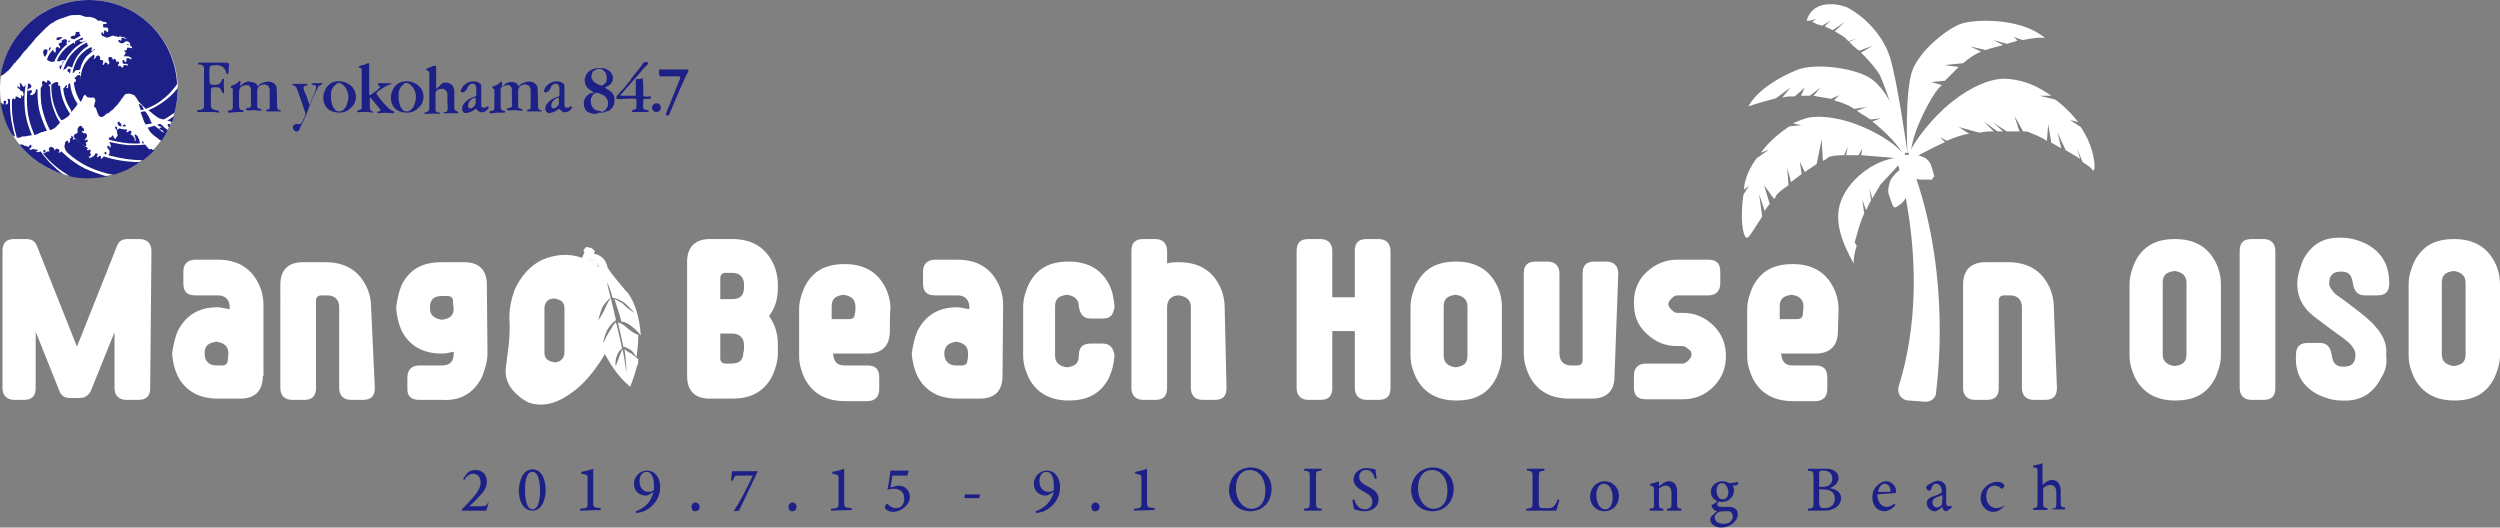 <?xml version="1.0" encoding="utf-8"?>
<!-- Generator: Adobe Illustrator 23.0.3, SVG Export Plug-In . SVG Version: 6.00 Build 0)  -->
<svg version="1.1" id="レイヤー_1" xmlns="http://www.w3.org/2000/svg" xmlns:xlink="http://www.w3.org/1999/xlink" x="0px"
	 y="0px" viewBox="0 0 399.5 84.3" style="enable-background:new 0 0 399.5 84.3;" xml:space="preserve">
<rect x="0" y="0" width="399.5" height="84.3" fill="#808080" stroke="none"/>
<style type="text/css">
	.st0{fill:#FFFFFF;}
	.st1{display:none;fill:#FFFFFF;}
	.st2{fill:#1D2087;}
</style>
<g>
	<g>
		<path class="st0" d="M24,62c0,1.3-0.6,1.9-1.9,1.9h-1.9c-1.1,0-1.9-0.6-1.9-1.9v-8.9l-3.8,9.4c-0.3,0.6-0.9,1.1-1.7,1.1h-1.6
			c-0.8,0-1.4-0.3-1.7-1.1L5.7,53v9c0,1.3-0.6,1.9-1.9,1.9H2.3c-1.1,0-1.9-0.6-1.9-1.9V40.1c0-1.3,0.6-1.9,1.9-1.9h1.9
			c0.8,0,1.4,0.3,1.7,1.1l6.4,16.1l6.4-16.1c0.3-0.8,0.9-1.1,1.7-1.1h1.9c1.1,0,1.9,0.6,1.9,1.9L24,62L24,62z"/>
		<path class="st0" d="M42,60.1c0,2.5-1.4,3.6-3.6,3.6h-3.6c-3.1,0-5.2-1.3-6.4-3.6c-0.5-1.1-0.8-2.2-0.9-3.6
			c0.2-1.4,0.5-2.7,0.9-3.6c1.3-2.5,3.3-3.8,6.4-3.8c0.5,0,1.1,0.2,1.9,0.3v-0.3c0-1.1-0.6-1.9-1.9-1.9h-3.6c-1.3,0-1.9-0.6-1.9-1.9
			v-1.9c0-1.1,0.6-1.9,1.9-1.9h3.6c3.1,0,5.2,1.3,6.4,3.6c0.5,0.9,0.9,2.2,0.9,3.6V60C42.2,60.1,42,60.1,42,60.1z M36.5,56.5
			c0-1.1-0.6-1.7-1.9-1.9c-1.3,0.2-1.9,0.6-1.9,1.9c0,1.1,0.6,1.9,1.9,1.9h0.9c0.6,0,0.9-0.3,0.9-0.9L36.5,56.5L36.5,56.5z"/>
		<path class="st0" d="M59.9,62c0,1.3-0.6,1.9-1.9,1.9h-1.9c-1.1,0-1.9-0.6-1.9-1.9V49.1c0-1.1-0.6-1.9-1.9-1.9h-0.9
			c-0.6,0-0.9,0.3-0.9,0.9V62c0,1.3-0.6,1.9-1.9,1.9h-1.9c-1.1,0-1.9-0.6-1.9-1.9V45.5c0-2.5,1.4-3.6,3.6-3.6H52
			c3.1,0,5.2,1.3,6.4,3.6c0.5,0.9,0.9,2.2,0.9,3.6L59.9,62L59.9,62z"/>
		<path class="st0" d="M77.9,56.5c0,1.4-0.5,2.7-0.9,3.8c-1.3,2.5-3.4,3.8-6.4,3.6H67c-1.3,0-1.9-0.6-1.9-1.7v-1.9
			c0-1.1,0.6-1.9,1.9-1.9h3.6c1.3,0,1.9-0.6,1.9-1.9v-0.3c-0.8,0.2-1.4,0.3-1.9,0.3c-3.1,0-5.2-1.3-6.4-3.6
			c-0.5-1.1-0.8-2.3-0.9-3.8c0.2-1.4,0.5-2.7,0.9-3.6c1.3-2.5,3.3-3.6,6.4-3.6h3.6c2.5,0,3.6,1.4,3.6,3.6L77.9,56.5L77.9,56.5z
			 M72.4,48.2c0-0.6-0.3-0.9-0.9-0.9h-0.9c-1.3,0-1.9,0.6-1.9,1.9c0,1.1,0.6,1.7,1.9,1.9c1.3-0.2,1.9-0.6,1.9-1.9
			C72.4,49.1,72.4,48.2,72.4,48.2z"/>
		<path class="st1" d="M95.7,56.8c0,1.4-0.5,2.7-0.9,3.6c-1.3,2.5-3.4,3.6-6.4,3.6c-3.1,0-5.2-1.3-6.4-3.6c-0.5-1.1-0.9-2.2-0.9-3.6
			V49c0-1.4,0.5-2.7,0.9-3.6c1.3-2.5,3.3-3.6,6.4-3.6s5.2,1.3,6.4,3.6c0.5,0.9,0.9,2.2,0.9,3.6V56.8z M90.2,49
			c0-1.1-0.6-1.7-1.9-1.9c-1.3,0.2-1.9,0.6-1.9,1.9v7.8c0,1.1,0.6,1.7,1.9,1.9c1.3-0.2,1.9-0.6,1.9-1.9V49z"/>
		<path class="st0" d="M124.3,56.5c0,1.4-0.5,2.7-0.9,3.6c-1.3,2.5-3.4,3.6-6.4,3.6h-3.6c-2.5,0-3.6-1.4-3.6-3.6V41.8
			c0-2.3,1.3-3.6,3.6-3.6h3.6c3.1,0,5.2,1.3,6.4,3.6c0.5,0.9,0.9,2.2,0.9,3.6V46c0,1.9-0.5,3.3-1.4,4.5c0.9,1.3,1.4,2.7,1.4,4.5
			V56.5z M118.9,45.5c0-1.1-0.6-1.9-1.9-1.9h-1c-0.6,0-0.9,0.3-0.9,0.9v3.3h1.9c1.3,0,1.9-0.6,1.9-1.9V45.5L118.9,45.5z M118.9,55.2
			c0-1.1-0.6-1.9-1.9-1.9h-1.9v3.9c0,0.6,0.3,0.9,0.9,0.9h0.9c1.3,0,1.9-0.6,1.9-1.9C118.9,56.5,118.9,55.2,118.9,55.2z"/>
		<path class="st0" d="M142.2,52.9c0,2.5-1.4,3.6-3.6,3.6h-5.5c0.2,1.3,0.6,1.9,1.9,1.9h3.6c1.3,0,1.9,0.6,1.9,1.9v1.9
			c0,1.1-0.6,1.9-1.9,1.9H135c-3.1,0-5.2-1.3-6.4-3.6c-0.5-1.1-0.9-2.2-0.9-3.6v-7.5c0-1.4,0.5-2.7,0.9-3.6c1.3-2.5,3.3-3.6,6.4-3.6
			c3.1,0,5.2,1.3,6.4,3.6c0.5,0.9,0.9,2.2,0.9,3.6C142.2,49,142.2,52.9,142.2,52.9z M136.7,49c0-1.1-0.6-1.7-1.9-1.9
			c-1.3,0.2-1.9,0.6-1.9,1.9v2h2.8c0.6,0,0.9-0.3,0.9-0.9C136.7,50.1,136.7,49,136.7,49z"/>
		<path class="st0" d="M160.2,60.1c0,2.5-1.4,3.6-3.6,3.6H153c-3.1,0-5.2-1.3-6.4-3.6c-0.5-1.1-0.8-2.2-0.9-3.6
			c0.2-1.4,0.5-2.7,0.9-3.6c1.3-2.5,3.3-3.8,6.4-3.8c0.5,0,1.1,0.2,1.9,0.3v-0.3c0-1.1-0.6-1.9-1.9-1.9h-3.6c-1.3,0-1.9-0.6-1.9-1.9
			v-1.9c0-1.1,0.6-1.9,1.9-1.9h3.6c3.1,0,5.2,1.3,6.4,3.6c0.5,0.9,0.9,2.2,0.9,3.6L160.2,60.1L160.2,60.1z M154.7,56.5
			c0-1.1-0.6-1.7-1.9-1.9c-1.3,0.2-1.9,0.8-1.9,1.9c0,1.1,0.6,1.9,1.9,1.9h0.9c0.6,0,0.9-0.3,0.9-0.9
			C154.7,57.4,154.7,56.5,154.7,56.5z"/>
		<path class="st0" d="M177.2,60.4c-1.3,2.5-3.4,3.6-6.4,3.6c-3.1,0-5.2-1.3-6.4-3.6c-0.5-1.1-0.9-2.2-0.9-3.6V49
			c0-1.4,0.5-2.7,0.9-3.6c1.3-2.5,3.3-3.6,6.4-3.6c3.1,0,5.2,1.3,6.4,3.6c0.5,0.9,0.8,2.2,0.9,3.6c-0.2,1.3-0.6,1.9-1.9,1.9h-1.9
			c-1.1,0-1.7-0.6-1.9-1.9c0-1.1-0.6-1.7-1.9-1.9c-1.3,0.2-1.9,0.6-1.9,1.9v7.8c0,1.1,0.6,1.7,1.9,1.9c1.3-0.2,1.9-0.6,1.9-1.9
			c0-1.3,0.6-1.9,1.9-1.9h1.9c1.1,0,1.7,0.6,1.9,1.9C178,58.2,177.7,59.3,177.2,60.4z"/>
		<path class="st0" d="M196,62c0,1.3-0.6,1.9-1.9,1.9h-1.9c-1.1,0-1.9-0.6-1.9-1.9V49.1c0-1.1-0.6-1.7-1.9-1.9
			c-1.1,0-1.9,0.6-1.9,1.9V62c0,1.3-0.6,1.9-1.9,1.9h-1.9c-1.1,0-1.9-0.6-1.9-1.9V40.1c0-1.3,0.6-1.9,1.9-1.9h1.9
			c1.1,0,1.9,0.6,1.9,1.9v2c0.6-0.2,1.3-0.2,1.9-0.2c3.1,0,5.2,1.3,6.4,3.6c0.5,0.9,0.9,2.2,0.9,3.6L196,62L196,62z"/>
		<path class="st0" d="M222.2,62c0,1.3-0.6,1.9-1.9,1.9h-1.9c-1.1,0-1.9-0.6-1.9-1.9v-9.1h-3.6V62c0,1.3-0.6,1.9-1.9,1.9h-1.9
			c-1.1,0-1.9-0.6-1.9-1.9V40.1c0-1.3,0.6-1.9,1.9-1.9h1.9c1.1,0,1.9,0.6,1.9,1.9v7.4h3.6v-7.4c0-1.3,0.6-1.9,1.9-1.9h1.9
			c1.1,0,1.9,0.6,1.9,1.9V62z"/>
		<path class="st0" d="M240,56.8c0,1.4-0.5,2.7-0.9,3.6c-1.3,2.5-3.3,3.6-6.4,3.6c-3.1,0-5.2-1.3-6.4-3.6c-0.5-1.1-0.9-2.2-0.9-3.6
			V49c0-1.4,0.5-2.7,0.9-3.6c1.3-2.5,3.3-3.6,6.4-3.6c3.1,0,5.2,1.3,6.4,3.6c0.5,0.9,0.9,2.2,0.9,3.6V56.8z M234.5,49
			c0-1.1-0.6-1.7-1.9-1.9c-1.3,0.2-1.9,0.6-1.9,1.9v7.8c0,1.1,0.6,1.7,1.9,1.9c1.3-0.2,1.9-0.6,1.9-1.9V49z"/>
		<path class="st0" d="M258,60.1c0,2.5-1.4,3.6-3.6,3.6h-3.6c-3.1,0-5.2-1.3-6.4-3.6c-0.5-1.1-0.9-2.2-0.9-3.6V43.7
			c0-1.3,0.6-1.9,1.9-1.9h1.9c1.1,0,1.9,0.6,1.9,1.9v12.8c0,1.1,0.6,1.9,1.9,1.9h0.9c0.6,0,0.9-0.3,0.9-0.9V43.7
			c0-1.3,0.6-1.9,1.9-1.9h1.9c1.1,0,1.9,0.6,1.9,1.9L258,60.1L258,60.1z"/>
		<path class="st0" d="M273.8,61.8c-1.4,1.4-3,2-4.9,2H263c-1.3,0-1.9-0.6-1.9-1.9V60c0-1.1,0.6-1.9,1.9-1.9h5.9
			c0.3,0,0.6-0.2,0.9-0.5s0.5-0.6,0.5-0.9c0-0.5-0.2-0.8-0.5-0.9c-0.3-0.3-0.6-0.5-0.9-0.5H268c-1.9,0-3.4-0.6-4.9-2s-2-3-2-4.9
			s0.6-3.6,2-4.9s3-2,4.9-2h5c1.3,0,1.9,0.6,1.9,1.9v1.9c0,1.1-0.6,1.9-1.9,1.9h-5c-0.3,0-0.6,0.2-0.9,0.5s-0.5,0.6-0.5,0.9
			s0.2,0.6,0.5,0.9s0.6,0.5,0.9,0.5h0.9c1.9,0,3.4,0.6,4.9,2c1.4,1.4,2,3,2,4.9S275.2,60.4,273.8,61.8z"/>
		<path class="st0" d="M293.7,52.9c0,2.5-1.4,3.6-3.6,3.6h-5.5c0.2,1.3,0.6,1.9,1.9,1.9h3.6c1.3,0,1.9,0.6,1.9,1.9v1.9
			c0,1.1-0.6,1.9-1.9,1.9h-3.6c-3.1,0-5.2-1.3-6.4-3.6c-0.5-1.1-0.9-2.2-0.9-3.6v-7.5c0-1.4,0.5-2.7,0.9-3.6
			c1.3-2.5,3.3-3.6,6.4-3.6s5.2,1.3,6.4,3.6c0.5,0.9,0.9,2.2,0.9,3.6L293.7,52.9L293.7,52.9z M288.2,49c0-1.1-0.6-1.7-1.9-1.9
			c-1.3,0.2-1.9,0.6-1.9,1.9v2h2.8c0.6,0,0.9-0.3,0.9-0.9L288.2,49L288.2,49z"/>
		<path class="st1" d="M308.2,40.8c0,1.3-0.6,1.9-1.9,1.9h-1.9c-1.1,0-1.9-0.6-1.9-1.9V40c0-1.3,0.6-1.9,1.9-1.9h1.9
			c1.1,0,1.9,0.6,1.9,1.9V40.8z M308.2,62c0,1.3-0.6,1.9-1.9,1.9h-1.9c-1.1,0-1.9-0.6-1.9-1.9V46.3c0-1.3,0.6-1.9,1.9-1.9h1.9
			c1.1,0,1.9,0.6,1.9,1.9V62z"/>
		<path class="st0" d="M328.7,62c0,1.3-0.6,1.9-1.9,1.9H325c-1.1,0-1.9-0.6-1.9-1.9V49.1c0-1.1-0.6-1.9-1.9-1.9h-0.9
			c-0.6,0-0.9,0.3-0.9,0.9V62c0,1.3-0.6,1.9-1.9,1.9h-1.9c-1.1,0-1.9-0.6-1.9-1.9V45.5c0-2.5,1.4-3.6,3.6-3.6h3.6
			c3.1,0,5.2,1.3,6.4,3.6c0.5,0.9,0.9,2.2,0.9,3.6L328.7,62L328.7,62z"/>
		<path class="st0" d="M354.9,56.8c0,1.4-0.5,2.7-0.9,3.6c-1.3,2.5-3.3,3.6-6.4,3.6s-5.2-1.3-6.4-3.6c-0.5-1.1-0.9-2.2-0.9-3.6V45.4
			c0-1.4,0.5-2.7,0.9-3.6c1.3-2.5,3.3-3.6,6.4-3.6s5.2,1.3,6.4,3.6c0.5,0.9,0.9,2.2,0.9,3.6V56.8z M349.4,45.2
			c0-1.1-0.6-1.7-1.9-1.9c-1.3,0.2-1.9,0.6-1.9,1.9v11.4c0,1.1,0.6,1.7,1.9,1.9c1.3-0.2,1.9-0.6,1.9-1.9V45.2z"/>
		<path class="st0" d="M363.6,62c0,1.3-0.6,1.9-1.9,1.9h-1.9c-1.1,0-1.9-0.6-1.9-1.9V40.1c0-1.3,0.6-1.9,1.9-1.9h1.9
			c1.1,0,1.9,0.6,1.9,1.9V62z"/>
		<path class="st0" d="M380.5,60.4c-1.3,2.5-3.3,3.8-6.4,3.6c-1.4,0-2.7-0.5-3.6-0.9c-2.5-1.3-3.8-3.3-3.6-6.4
			c0-1.3,0.6-1.9,1.9-1.9h1.9c1.1,0,1.7,0.6,1.9,1.9c0.2,1.3,0.6,1.9,1.9,1.9l0,0c1.3,0,1.9-0.6,1.9-1.9c0-0.6-0.3-1.1-0.8-1.7
			c-0.6-0.6-1.6-1.3-3-2.3c-1.7-1.3-3-2.2-3.6-2.8c-1.3-1.3-1.9-2.8-1.9-4.5c0-1.4,0.5-2.7,0.9-3.8c1.3-2.5,3.3-3.8,6.4-3.6
			c1.4,0,2.7,0.5,3.6,0.9c2.5,1.3,3.8,3.3,3.8,6.4c0,1.3-0.6,1.9-1.9,1.9h-2c-1.1,0-1.7-0.6-1.9-1.9s-0.6-1.9-1.9-1.9
			s-1.9,0.6-1.9,1.9c0,0.5,0.3,0.9,0.9,1.6c0.3,0.3,1.3,0.9,2.7,2c1.7,1.3,3,2.3,3.8,3.3c1.3,1.4,1.9,3,1.7,4.5
			C381.5,58.2,381.2,59.3,380.5,60.4z"/>
		<path class="st0" d="M399.5,56.8c0,1.4-0.5,2.7-0.9,3.6c-1.3,2.5-3.3,3.6-6.4,3.6s-5.2-1.3-6.4-3.6c-0.5-1.1-0.9-2.2-0.9-3.6V45.4
			c0-1.4,0.5-2.7,0.9-3.6c1.3-2.5,3.3-3.6,6.4-3.6s5.2,1.3,6.4,3.6c0.5,0.9,0.9,2.2,0.9,3.6V56.8z M394,45.2c0-1.1-0.6-1.7-1.9-1.9
			c-1.3,0.2-1.9,0.6-1.9,1.9v11.4c0,1.1,0.6,1.7,1.9,1.9c1.3-0.2,1.9-0.6,1.9-1.9V45.2z"/>
		<g>
			<g>
				<g>
					<path class="st0" d="M302.9,24.7c-1.1-2.7,6.7,17.2,0.5,37.1c-0.3,1.1,0.5,2.2,1.6,2.2l2.7,0.2c0.9,0,1.7-0.6,1.7-1.6
						c0.6-5,2-21-4.2-36.9C304.9,24.7,303.8,24.3,302.9,24.7L302.9,24.7z"/>
					<path class="st0" d="M304.2,25.4c0,0.5,0.6,1.7,0.8,2s0.8,1.3,1.9,1.3s1.9,0,1.9,0c0-0.2,0-0.2,0-0.2l0.3-0.3
						c0,0-0.2-0.9-0.6-2c-0.6-1.1-1.3-1.1-1.7-1.3c-0.5-0.2-1.3-0.3-1.4-0.2C304.8,24.9,304.2,24.4,304.2,25.4z"/>
					<path class="st0" d="M303.7,27.1c-0.6,0.3-1.4,1.3-1.6,1.7c-0.2,0.5-0.5,1.6-0.3,2.2s0.5,1.4,0.6,1.7c0.2,0.5,0.5,0.6,0.9,0.2
						c0.5-0.3,0.9-0.6,1.3-1.4c0.3-0.8,0.5-1.7,0.3-2s-0.5-1.3-0.6-1.7C304.2,27.4,304.2,26.8,303.7,27.1z"/>
					<path class="st0" d="M330.8,19.2l1.3,0.3c-0.5-0.6-0.9-1.1-1.4-1.6c-0.6-0.6-1.4-1.4-2.3-2l-2.5-0.6h1.9c-2-1.4-4.2-2.5-7-2.7
						c-3.8-0.3-8.3,3-10.3,4.9c-2.5,2.3-5.2,5.9-5.5,7.4s0.3,0.6,0.3,0.6c0.6-0.3,3.1-1.7,5.5-2.8l-0.8-0.8l1.1,0.6
						c1.1-0.5,2.3-0.9,3.3-1.1c0.2,0,0.2,0,0.3,0l-1.7-1.1l3.3,0.9c0.8-0.2,1.6-0.2,2.3-0.2l-1.6-1.6l2.2,1.6c0.3,0,0.6,0,0.9,0
						l-1.6-1.4l2.2,1.4c0.8,0,1.4,0,2,0l-0.8-2.5l1.4,2.5c0.5,0,0.8,0,1.1,0.2c0.5,0.2,1.6,0.6,2.7,1.3l0.2-2.7l0.5,3
						c0.5,0.3,1.1,0.6,1.6,0.9l-0.6-2.5l1.3,2.8c0.8,0.5,1.6,0.9,2.3,1.4l-0.5-1.7l0.9,2.2c0.8,0.5,1.4,0.9,1.7,1.4
						c0.5-0.2,0.2-3.8-2-7L330.8,19.2z"/>
					<path class="st0" d="M313.4,3.8c-1.9,0.6-6.3,3.9-7.7,7.2s-0.9,13.3-0.9,13.3s0.5,0.8,0.6-0.2c0.3-3.3,3.1-8.5,4.4-10
						c0.2-0.2,0.3-0.3,0.5-0.5l-1.7-0.5l2.2-0.2c0.6-0.6,1.4-1.4,2.2-2.2l-2.3-0.3l3-0.3c0.9-0.8,1.9-1.4,2.5-1.7
						c0.2,0,0.2,0,0.3-0.2l-1.7-0.8l2.5,0.6c0.8-0.3,1.7-0.5,2.8-0.8l-1.6-0.8l2.2,0.6c0.6-0.2,1.1-0.3,1.7-0.5l-0.6-0.6l1.4,0.5
						c1.6-0.3,2.8-0.5,3.6-0.3C322.9,2.7,315.3,3.1,313.4,3.8z"/>
					<path class="st0" d="M304.8,24.3c0,0-1.6-11.4-2.8-15.2s-4.5-6.7-6.6-7.8c-1.1-0.6-5.6-1.7-6.7,2c0.2,0,0.3,0,0.6,0l0.9-0.3
						l-0.6,0.5c0.5,0.2,0.9,0.5,1.6,0.6l1.3-0.8l-0.9,0.9c0.5,0.2,0.8,0.5,1.3,0.6l1.9-1.3L293.2,5c0.8,0.5,1.6,0.9,1.9,1.3
						c0.2,0.2,0.2,0.2,0.3,0.3l1.4-0.5l-1.3,0.6c0.5,0.5,0.9,0.9,1.6,1.4l2.2-0.8l-1.9,1.1c1.3,1.3,2.5,2.7,3,3.6
						c0.9,2,3,8,3.8,11.7C304.6,25,304.8,24.3,304.8,24.3z"/>
					<path class="st0" d="M304.5,24.1c0,0-0.9-7.8-5.2-11.3c-2.5-2-9.4-2.8-12.2-1.6c-4.1,1.7-6.7,3.9-7.7,5.8
						c1.4-0.5,3-0.9,4.4-1.3l2.3-1.7l-1.3,1.6c0.6-0.2,1.4-0.2,2-0.2l1.6-1.4l-0.6,1.3c0.5,0,0.9,0,1.4,0l1.7-1.3l-1.1,1.3
						c0.9,0.2,1.9,0.3,2.8,0.5l1.3-0.6l-0.8,0.8c0.3,0.2,0.6,0.2,0.9,0.3c0.8,0.3,1.6,0.6,2.3,1.1l2-0.3l-1.6,0.6
						c0.8,0.5,1.4,0.9,2.2,1.4l1.7-0.2l-1.4,0.5c2.5,2,4.5,4.2,5,5.5C304.5,24.7,304.5,24.1,304.5,24.1z"/>
					<path class="st0" d="M303.4,23.8c-2.2-2.2-9.2-5.9-14.4-5c-0.8,0.2-1.6,0.5-2.5,0.9l1.3,0.3l-1.9,0.2c-1.6,1.1-3.3,2.5-4.5,4.2
						l1.3-0.5l-2,1.4c-0.8,1.1-1.4,2.2-1.7,3.3c-0.2,0.6-0.3,1.1-0.3,1.7l0.8-0.6l-0.9,1.4c-0.5,3.4-0.2,6.6,0.5,6.9
						c0.3,0.2,1.3-1.6,2.5-3.4l-0.5-3.6l0.9,2.7c0.3-0.5,0.5-0.8,0.8-1.1l-0.9-3l1.6,2.2c0.2-0.2,0.2-0.3,0.3-0.5
						c0.3-0.5,1.1-1.1,2-1.7l-0.2-2.8l0.6,2.3c0.6-0.5,1.1-0.8,1.7-1.3l-0.3-2l0.8,1.7c0.6-0.5,1.3-0.8,1.9-1.3l0.8-3.9l0.2,3.4
						c0.5-0.2,0.8-0.5,0.9-0.6c0.5-0.2,1.4-0.3,2.5-0.3l0.6-1.4l-0.3,1.4c0.6,0,1.3,0,2,0l0.6-1.1l-0.2,1.1c2.8,0.2,5.9,0.5,6.9,0.6
						C304.2,25.4,305.4,25.8,303.4,23.8z"/>
				</g>
				<path class="st0" d="M295.7,37.6l0.6,1.4c0.5-1.7,0.9-3.4,1.6-4.9l-0.3-2.2l0.6,1.7c0.3-0.6,0.5-1.1,0.8-1.6l-0.3-1.9l0.5,1.6
					c0.8-1.4,1.3-2.2,1.3-2.2l3.8-4.1l-0.9-0.2c-3.8,0.2-8.3,3.6-9.4,7.5s1.6,8.1,2.2,9.4c0-0.9,0.2-1.9,0.5-2.8L295.7,37.6z"/>
			</g>
		</g>
		<g>
			<path class="st0" d="M100.2,52.4c-0.5-0.5-1.1-0.8-1.4-0.9c0,0.2,0,0.2,0,0.3c0.3,1.3,0.6,2.5,0.8,3.6c0.3,0,0.8,0.3,1.3,0.6
				c0.5,0.5,0.6,0.8,0.8,1.1c0.2-1.3,0.3-2.5,0.3-3.6C101.8,53.5,101,53.1,100.2,52.4z"/>
			<path class="st0" d="M99.8,55.7c0.3,2.3,0.3,3.9,0.3,3.9s-0.2-1.6-0.6-3.8c-0.2,0.3-0.3,0.6-0.5,1.1c-0.3,0.8-0.6,1.6-0.6,1.6
				s-0.2-0.8,0.2-1.7c0.2-0.6,0.5-0.9,0.8-1.1c-0.2-1.1-0.5-2.3-0.8-3.6c0-0.2-0.2-0.5-0.2-0.6c0,0-0.2,0.2-0.3,0.3
				c-0.2,0.3-0.5,0.8-0.8,1.3c-0.5,0.8-0.8,1.6-0.9,1.7c0-0.3,0.2-1.1,0.6-2c0.3-0.6,0.8-1.1,1.1-1.4c0.2,0,0.2-0.2,0.3-0.2l0,0l0,0
				c0,0,0,0,0-0.2l0,0c-0.3-1.3-0.6-2.5-0.8-3.4l0,0l0,0c-0.2,0.3-0.6,0.9-0.9,1.7c-0.5,1.1-1.1,1.9-1.1,1.9s0.2-0.9,0.6-2
				c0.3-0.6,0.8-1.1,1.1-1.4l0,0c0.2-0.2,0.2-0.2,0.3-0.2c-0.3-1.1-0.5-1.9-0.6-2.5c0.3,0.6,0.6,1.4,0.9,2.5c0.3,0,1.1,0.2,1.9,0.8
				c0.9,0.8,1.6,1.6,1.6,1.6s-0.9-0.5-1.7-1.3c-0.3-0.3-0.6-0.5-0.9-0.6l0,0c-0.3-0.2-0.5-0.3-0.6-0.3l0,0l0,0
				c0.3,1.1,0.8,2.3,1.1,3.6c0.5,0,1.1,0.3,1.7,0.8c0.8,0.6,1.3,1.3,1.4,1.4c-0.2-2.7-0.8-5-2-6.7c-0.2-0.2-0.2-0.3-0.3-0.3l0,0
				c-1.3-1.6-2.3-2.7-3-3.8c-0.2-1.1-0.8-1.7-1.4-2c-0.3-0.2-0.5-0.2-0.8-0.2l0,0c0.2-0.3,0.2-0.6-0.2-0.8l0,0c0,0-0.2-0.2-0.3-0.2
				c0,0,0,0-0.2,0l0,0c-0.3-0.2-0.6-0.2-0.8,0.2c-0.2,0.2-0.2,0.3,0,0.5L93,41.2c-2.2-0.8-4.4-0.5-6.3,0.3c-2,0.9-3.6,2.8-4.5,4.9
				c-0.5,1.4-0.8,2.8-0.8,4.4l0,0c0.2,3.4-0.3,5.5-0.5,7.4c-0.3,1.7,0,3.4,1.9,5c0.5,0.5,1.1,0.8,1.6,1.1c2.2,0.8,4.5,0.2,6.6-1.3
				c2.2-1.4,4.1-3.8,5.6-6.3c0,0,0,0,0-0.2c0.5,0.8,0.9,1.6,1.4,2.3c1.3,1.9,2.7,3,2.7,3s0.6-1.4,1.1-3.3c0.2-0.3,0.2-0.6,0.2-1.1
				c-0.3-0.2-0.6-0.5-1.1-0.9C100.2,56.2,99.9,55.9,99.8,55.7z M90.2,56.3c0,0.9-0.6,1.6-1.6,1.6c-1.1-0.2-1.6-0.6-1.6-1.6v-7
				c0-0.9,0.5-1.6,1.6-1.6c1.1,0.2,1.6,0.6,1.6,1.6V56.3z M94,41.6c0.2,0,0.6-0.2,0.9,0s0.6,0.3,0.8,1.1
				C95.2,42.3,94.6,41.9,94,41.6L94,41.6z"/>
			<path class="st0" d="M94.9,41.6c-0.3-0.2-0.8,0-0.9,0l0,0c0.6,0.3,1.1,0.8,1.6,1.1C95.5,41.9,95.2,41.6,94.9,41.6z"/>
		</g>
	</g>
	<g>
		<g>
			<path class="st0" d="M28.4,14.2c0,7.8-6.4,14.2-14.2,14.2C6.4,28.5,0,22.1,0,14.2S6.4,0,14.2,0C22.1,0,28.4,6.4,28.4,14.2z"/>
			<g>
				<path class="st2" d="M0.5,16.7c-0.1,0-0.1,0-0.1-0.1c0,0,0-0.1-0.1-0.1s-0.1-0.1-0.2-0.1C0.4,18.3,1,20.1,2,21.6
					c0.1,0.1,0.2,0.1,0.4,0.2c-0.5-1.7-0.8-3.4-0.8-5.1c0-0.3,0-0.5,0-0.8c-0.1-0.1-0.2-0.1-0.3-0.1c-0.1,0-0.1,0.1-0.1,0.1
					c0,0.1,0.1,0.1,0.1,0.2v0.1c0,0.1,0,0.3-0.1,0.4S1,16.7,0.9,16.7c0,0-0.1-0.1,0-0.1c0-0.1,0.1-0.2,0.1-0.3s-0.1-0.2-0.2-0.2
					s-0.2,0-0.2,0.1c-0.1,0.1,0,0.2,0,0.3C0.6,16.6,0.6,16.7,0.5,16.7z"/>
				<path class="st2" d="M6.4,18.1c-0.3-1-0.4-2.2-0.4-3.3c0-0.2,0-0.4,0-0.5l0,0c-0.1-0.1-0.3,0-0.3,0.2c0,0.1,0,0.2-0.1,0.3
					c0,0.1-0.1,0.2-0.2,0.2l-0.1,0.1c-0.1,0.1-0.2,0.1-0.4,0.1c0,0,0,0-0.1-0.1V15c0.2-0.1,0.3-0.2,0.3-0.4c0-0.1,0-0.1-0.1-0.2
					c-0.1,0-0.1,0-0.2,0s-0.1,0.1-0.2,0.1s-0.1,0-0.2,0l-0.1-0.1v-0.1c0.1,0,0.2,0,0.2-0.1C4.9,14.1,4.9,14,5,13.9
					c0-0.1,0-0.1,0-0.2c0-0.2-0.2-0.2-0.3-0.3c-0.1,0-0.1-0.1-0.2-0.1c-0.1,0.8-0.2,1.6-0.2,2.5c0,1.2,0.1,2.4,0.4,3.5
					c0.2,0.8,0.5,1.5,0.8,2.3c0.2-0.1,0.3-0.1,0.5-0.2c0.1,0,0.1,0,0.2-0.1c0.2-0.1,0.3-0.1,0.5-0.2h0.1l0,0c0.1,0,0.1,0,0.2-0.1
					c0.2,0,0.4-0.1,0.5-0.1C7.1,20.1,6.7,19.1,6.4,18.1z"/>
				<path class="st2" d="M3.8,21.8c0.2,0,0.4,0,0.7-0.1c0.2,0,0.4-0.1,0.6-0.1l0,0c-0.3-0.7-0.6-1.5-0.8-2.3C4,18.2,3.9,17,3.9,15.8
					c0-0.8,0.1-1.6,0.2-2.3C4,13.6,4,13.7,3.9,13.8c0,0.1-0.1,0.1-0.1,0.1c-0.2-0.1-0.3-0.3-0.4-0.5c0-0.1-0.1-0.1-0.2-0.1
					c-0.1,0-0.1,0.1,0,0.2c0,0.1,0,0.2,0,0.4L3.1,14c0,0-0.1,0-0.1-0.1c0,0,0-0.1-0.1-0.1H2.8c-0.1,0.1,0,0.2,0,0.2
					c0.1,0.1,0.2,0.2,0.3,0.2c0.1,0.1,0.1,0.2,0.2,0.3l0,0c0.1,0,0.2,0.1,0.3,0.1c0.1,0.1,0.1,0.1,0.1,0.2c0.1,0.2,0.1,0.3,0,0.5
					c0,0,0,0.1-0.1,0.1H3.5c0-0.1,0-0.1,0-0.1v-0.1H3.4c-0.1,0.1,0,0.3,0,0.4c0,0.1-0.1,0.1-0.2,0.1c-0.2-0.1-0.3-0.2-0.6-0.3H2.5
					c0,0.1,0,0.2,0,0.2c0,0.1,0,0.1-0.1,0.2c0,0.1-0.1,0.1-0.2,0v-0.1H2.1c0,0,0,0-0.1,0.1c0,0.1,0,0.1-0.1,0.2c0,0.3,0,0.5,0,0.8
					c0,1.8,0.3,3.5,0.8,5.2c0,0,0,0,0.1,0s0.2,0,0.4,0C3.4,21.8,3.6,21.8,3.8,21.8z"/>
				<path class="st2" d="M7,24c0,0.1-0.1,0.1-0.1,0.2S7,24.3,7,24.4l0,0c0.1-0.1,0.3-0.1,0.3-0.3L7.2,24C7.1,23.9,7,23.9,7,24z"/>
				<path class="st2" d="M7.6,8L7.6,8C7.4,7.9,7.3,7.8,7.2,7.9C7,7.9,6.9,8.1,6.9,8.3s0,0.3,0.1,0.5C7,8.9,7.1,9,7.2,9.1l0,0
					c0.1-0.2,0.3-0.5,0.4-0.7l0,0c0,0-0.1,0-0.1-0.1C7.6,8.3,7.6,8.2,7.6,8z"/>
				<path class="st2" d="M7.9,7.6C7.9,7.6,7.9,7.7,7.9,7.6C7.8,7.8,7.8,8,7.8,8.2C7.9,8,8.1,7.8,8.2,7.6C8.1,7.6,8,7.6,7.9,7.6z"/>
				<path class="st2" d="M8.3,20.7c0.2-0.1,0.4-0.2,0.5-0.3c0.2-0.1,0.3-0.3,0.5-0.5l0.1-0.1c0.1-0.1,0.1-0.1,0.2-0.2l0,0
					c-0.4-0.6-0.7-1.2-0.9-1.8C8.2,16.6,8,15.3,8,14c0-0.1,0-0.2,0-0.2c-0.1,0-0.1,0-0.2-0.1c0,0-0.1-0.1,0-0.1
					c0-0.1,0.1-0.1,0.2-0.1c0,0,0,0,0.1,0c0-0.1,0-0.3,0-0.4C8,13,7.9,13,7.8,12.9l-0.1-0.1c0,0,0,0-0.1,0c-0.1,0.1,0,0.2-0.1,0.3
					c0,0.1-0.1,0.1-0.1,0.1c-0.1,0-0.2-0.1-0.3-0.2c-0.1-0.1-0.2-0.1-0.3,0c-0.1,0.1-0.1,0.2-0.1,0.3s0.1,0.2,0.1,0.3
					c-0.1,0.2-0.2,0.3-0.3,0.5c0,0.2,0,0.5,0,0.7c0,1.1,0.1,2.2,0.4,3.2s0.6,1.9,1.1,2.8C8.1,20.8,8.2,20.7,8.3,20.7z"/>
				<path class="st2" d="M9.1,6.4c0.1,0,0.2,0,0.3,0C9.6,6.3,9.8,6.1,10,6C9.8,5.9,9.5,5.9,9.2,6C9.1,6,9.1,6.1,9,6.2
					C9,6.2,9,6.3,9.1,6.4C9,6.4,9.1,6.4,9.1,6.4z"/>
				<path class="st2" d="M7.5,9.5c0.1,0.1,0.1,0.1,0.2,0.2c0.2,0.1,0.5,0.2,0.7,0.2c0.1,0,0.2-0.1,0.3-0.1c0.4-1,1.1-2,2-2.7l0,0
					c-0.1-0.2,0-0.4,0-0.6c0-0.1-0.1-0.2-0.1-0.2h-0.1C10.2,6.2,10,6.4,9.8,6.5c0,0,0,0,0.1,0.1c0,0.1,0,0.2-0.1,0.2s-0.2,0-0.3,0.1
					C9.4,7,9.3,7.1,9.4,7.1c0,0.1,0.1,0.1,0.1,0.2s0.1,0.1,0.1,0.2v0.1v0.1H9.5c-0.1,0-0.1-0.1-0.1-0.1c-0.1,0-0.1-0.1-0.1-0.1H9.2
					c-0.1,0-0.1,0-0.2,0.1c0,0-0.1,0.1-0.1,0.2s0,0.2,0,0.4c0,0.1,0,0.2-0.1,0.2C8.5,8.2,8.5,8.1,8.5,8V7.9C8,8.4,7.7,8.9,7.5,9.5
					C7.4,9.4,7.4,9.4,7.5,9.5z"/>
				<path class="st2" d="M0.2,12.1c0.2-0.1,0.4-0.2,0.6-0.4c0.2-0.1,0.3-0.3,0.5-0.4c0.2-0.2,0.4-0.4,0.6-0.7
					c0.1-0.1,0.2-0.2,0.3-0.4c0,0,0-0.1,0.1-0.1C2.4,10,2.5,10,2.5,9.9C2.8,9.6,3,9.3,3.3,9c0.1-0.1,0.1-0.2,0.2-0.3
					C3.7,8.4,4,8.1,4.3,7.8c0.2-0.3,0.4-0.5,0.6-0.7l0,0c0.2-0.2,0.3-0.4,0.5-0.6C5.6,6.2,5.8,6,6,5.8c0.3-0.3,0.6-0.6,0.9-0.9
					c0.2-0.2,0.3-0.3,0.5-0.5l0,0l0,0C7.7,4.2,7.8,4,8.1,3.8c0.1,0,0.1-0.1,0.2-0.1c0.1,0,0.1-0.1,0.2-0.1c0,0,0.1,0,0.1-0.1
					c0.3-0.2,0.6-0.3,1-0.5C9.7,3,9.8,2.9,10,2.9c0.2-0.1,0.3-0.1,0.5-0.2c0.2-0.1,0.4-0.1,0.6-0.2c0.3-0.1,0.7-0.1,1-0.1
					c0.1,0,0.2,0,0.3,0s0.2,0,0.3,0s0.2,0,0.4,0.1s0.4,0.1,0.6,0.2c0.1,0,0.1,0,0.2,0c0.1,0,0.3,0,0.4,0c0.2,0,0.3,0.1,0.5,0.1
					c0.2,0.1,0.4,0.1,0.6,0.3c0.1,0,0.1,0.1,0.2,0.2h0.1c0.1,0,0.2,0,0.3,0c0.2,0,0.4,0.1,0.5,0.2c0.1,0,0.1,0,0.2,0c0,0,0,0,0.1,0
					c0.1,0.1,0.1,0.1,0.2,0.1s0.1,0.1,0,0.2c-0.1,0.1-0.2,0-0.3,0c-0.1,0-0.1,0-0.2,0.1s0,0.3,0,0.4s0.1,0.1,0.2,0.1s0.2,0,0.3,0
					h0.1c0.1,0.1,0.1,0.1,0.2,0.2c0,0.1,0,0.1,0,0.2s0,0.2-0.1,0.3c0,0,0,0.1-0.1,0c0,0,0,0-0.1,0V5c0,0,0-0.1-0.1-0.1
					c-0.1-0.1-0.2,0-0.2,0s-0.1,0-0.1,0.1s0.1,0.2,0,0.3v0.1c0,0.1-0.1,0.1-0.1,0s0-0.2-0.1-0.2c-0.1-0.1-0.2,0-0.2,0.1s0,0.1,0,0.2
					s0.1,0.1,0.1,0.2C16.5,5.8,16.8,5.9,17,6c0.1,0,0.1,0,0.2,0s0.2-0.1,0.3-0.1c0.1,0,0.1-0.1,0.2-0.1s0.2-0.1,0.4-0.1
					c0.1,0,0.1,0,0.2,0.1c0.1,0,0.2,0,0.3,0c0.1,0,0.1,0.1,0.2,0.1h0.1c0.1,0,0.1,0,0.2-0.1c0.1,0,0.2,0,0.3,0.1c0.1,0,0.2,0,0.3,0
					h0.1C19.9,6,20,6.1,20.1,6.1l0.1,0.1c0,0-0.1,0.1-0.1,0c-0.1,0-0.2-0.1-0.3-0.1c-0.1,0-0.1-0.1-0.2-0.1s-0.2,0.1-0.2,0.2
					s0,0.1,0,0.2s-0.1,0.1-0.1,0.1c-0.1,0-0.1-0.1-0.1-0.1s-0.1,0-0.2,0s-0.1,0.1-0.1,0.1c0,0.2,0.2,0.3,0.4,0.4c0.1,0,0.2,0,0.3,0
					c0.1,0,0.2,0,0.2-0.1c0.1-0.1,0.2-0.1,0.3-0.2c0.1,0,0.2,0,0.2,0h0.1c0.2,0.1,0.3,0.2,0.4,0.4c0,0.1,0,0.1,0,0.2v0.1
					c0.1,0.1,0.3,0.1,0.3,0.3c0,0.1-0.1,0.1-0.2,0.1s-0.3-0.1-0.4-0.1s-0.2,0-0.2,0.1s0,0.2-0.1,0.3l-0.1,0.1C20,8.1,20,8,20,8h-0.1
					c0,0,0,0.1,0,0.2l0,0L20,8.3c0.1,0.1,0.1,0.2,0,0.3c0,0.1-0.1,0.2-0.2,0.3V9c0.1,0,0.1,0,0.2,0h0.1c0.1,0,0.2,0,0.3,0
					c0.2,0,0.3,0.1,0.5,0.2c0,0,0.1,0,0.1,0.1v0.1c0,0.1-0.1,0.1-0.1,0.1c-0.1-0.1-0.2-0.2-0.4-0.2c-0.1,0-0.1,0-0.2,0
					s-0.1,0.1-0.1,0.2c0,0.1,0,0.1,0,0.2v0.1l-0.1,0.1H20c0,0-0.1,0-0.1-0.1s0-0.1,0-0.1l-0.1-0.1c-0.1-0.1-0.2,0-0.2,0.1
					s-0.1,0.2,0,0.3c0,0.1,0.1,0.1,0.1,0.2c0,0,0.1,0,0.2,0s0.2,0,0.4,0c0.1,0,0.1,0.1,0.1,0.1s0,0.1,0,0.2h-0.1c0,0,0,0-0.1-0.1
					c-0.1,0-0.1,0-0.2,0s-0.2,0-0.3,0.1l0,0c0,0.1,0,0.2-0.1,0.3h-0.1c-0.1-0.1-0.2-0.2-0.3-0.3h-0.1c0,0,0,0.1-0.1,0.1
					s-0.1,0-0.1-0.1s-0.1-0.2,0-0.2l0.1-0.1c0-0.1,0-0.1,0-0.2c0-0.1-0.1-0.1-0.1-0.2c0,0-0.1-0.1-0.1,0s-0.1,0.1-0.1,0.1h-0.1
					c0-0.1,0-0.2-0.1-0.3c0-0.1-0.1-0.2-0.2-0.2h-0.1c0,0,0,0.1-0.1,0.1L18,9.6l0,0c0-0.1,0-0.1,0-0.2c0-0.1-0.1-0.1-0.1-0.2
					c-0.1,0-0.1-0.1-0.2-0.1s-0.1,0-0.2,0s-0.2,0.2-0.2,0.3s0.1,0.3,0.1,0.4c0.1,0.1,0.1,0.3,0,0.4c0,0.1-0.1,0.1-0.1,0.1h-0.1
					c0-0.2-0.2-0.4-0.4-0.3c-0.1,0-0.1,0.2-0.2,0.3s-0.2,0.1-0.2,0v-0.1c0-0.1,0.1-0.2,0.1-0.3s0-0.2-0.1-0.3l0,0
					c-0.1,0-0.2,0-0.3,0C16,9.6,16,9.5,16,9.4c0,0,0,0,0-0.1V9.2V9.1C15.9,9,15.9,9,15.8,8.9c-0.1-0.1-0.3,0-0.4,0.1
					c-0.1,0.1-0.1,0.3-0.3,0.4H15c0-0.1,0-0.2,0.1-0.2c0-0.1,0-0.1,0-0.2c0-0.1,0-0.2-0.1-0.3l0,0c-0.4,0.3-0.8,0.6-1.1,1
					c-0.7,0.8-1,1.9-1,2.9c0,1.1,0.3,2.1,1,2.9c0.2,0.1,0.5,0.1,0.7,0.1c0.1,0,0.3,0,0.4,0c0.1,0,0.1,0,0.1,0.1s0.1,0.1,0.1,0.2
					c0.1,0.1,0,0.3,0,0.4s-0.1,0.2-0.1,0.3c0,0.1,0,0.2-0.1,0.4c0.3,0.3,0.7,0.5,1.1,0.7s0.8,0.3,1.2,0.4c0,0,0.1,0,0.1-0.1
					c0.1,0,0.1-0.1,0.1-0.1c0.1-0.1,0.3-0.2,0.4-0.3c0.2-0.1,0.3-0.3,0.4-0.4s0.3-0.3,0.4-0.4s0.2-0.2,0.3-0.4
					c0-0.1,0.1-0.1,0.1-0.1l0.1-0.1c0.1-0.2,0.2-0.4,0.4-0.6C20,15,20.1,15,20.2,15h0.1c0.2,0,0.3-0.1,0.5,0c0.1,0,0.2,0,0.3,0.1
					c0.1,0,0.2,0.1,0.3,0.1c0.1,0.1,0.2,0.1,0.2,0.2c0.1,0.1,0.2,0.3,0.3,0.4c0.1,0.2,0.2,0.4,0.4,0.6c0.1,0.1,0.1,0.1,0.2,0.2
					c0.1,0,0.1,0.1,0.1,0.1c0.2,0.2,0.4,0.4,0.6,0.6c0,0,0,0,0.1,0.1c0.8-0.3,1.6-0.7,2.3-1.2c0.8-0.6,1.6-1.3,2.2-2.1
					c0.2-0.2,0.4-0.5,0.5-0.7C27.9,5.9,21.8,0,14.2,0C7.1,0,1.1,5.3,0.1,12.1C0.2,12.1,0.2,12.1,0.2,12.1z"/>
				<path class="st2" d="M26.2,21.2L26.2,21.2c-0.3-0.1-0.5-0.3-0.6-0.4l-0.1-0.1c-0.3-0.2-0.5-0.4-0.8-0.6
					c-0.4,0.1-0.7,0.2-1.1,0.3c0,0,0.1,0.1,0.1,0.2c0.2,0.3,0.3,0.5,0.5,0.7c0.3,0.3,0.6,0.5,1,0.8c0.2,0.2,0.4,0.3,0.6,0.4
					c0.4-0.5,0.7-1.1,1-1.7l-0.1-0.1c-0.1-0.1-0.3-0.2-0.4-0.3c-0.1-0.1-0.3-0.3-0.4-0.4s-0.2-0.1-0.3-0.2c0,0,0,0-0.1,0
					s-0.2,0.1-0.3,0.1l0,0c0,0.1,0,0.1,0.1,0.2c0.2,0.1,0.3,0.1,0.5,0.2c0,0,0,0,0,0.1l0,0c-0.1,0-0.1,0-0.2,0c0,0-0.1,0-0.1,0.1
					s0,0.2,0.1,0.2C25.9,20.8,26.1,20.9,26.2,21.2C26.3,21.1,26.3,21.2,26.2,21.2z"/>
				<path class="st2" d="M27.2,19.9c-0.1,0-0.1,0-0.1-0.1c-0.1,0-0.1,0-0.2,0s-0.1,0.1-0.1,0.2s0,0.1,0,0.1l0.1,0.1
					c0,0.1,0.1,0.1,0.1,0.2l0,0C27.1,20.2,27.2,20.1,27.2,19.9C27.2,19.9,27.2,19.9,27.2,19.9z"/>
				<path class="st2" d="M11.9,5.7c-0.2,0-0.6,0-0.6,0.3c0,0.1,0.1,0.2,0.2,0.2c0.1,0,0.2,0,0.3,0.1c0.4-0.2,0.7-0.4,1.1-0.6
					c-0.1-0.1-0.1-0.2-0.2-0.3c0-0.1,0-0.1,0-0.2V5.1c-0.1,0-0.3,0-0.4,0l0,0c-0.1,0-0.2,0-0.2,0.1v0.1c-0.1,0.1,0,0.2-0.1,0.3
					C12,5.7,11.9,5.7,11.9,5.7z"/>
				<path class="st2" d="M27.2,19c-0.2,0.1-0.4,0.2-0.5,0.3c0.1,0,0.1,0,0.2,0c0.2,0.1,0.4,0.1,0.6,0.2c0.1-0.3,0.2-0.6,0.3-0.9
					C27.6,18.7,27.4,18.8,27.2,19z"/>
				<path class="st2" d="M19.9,19.9c-0.1,0-0.1,0.1-0.2,0.1l-0.1,0.1v0.1c0.2,0,0.3,0,0.5,0c0-0.1,0-0.1,0-0.2
					C20,20,20,19.9,19.9,19.9z"/>
				<path class="st2" d="M19.1,19.5c0-0.1-0.1-0.1-0.1-0.1c-0.1,0.1-0.3,0.2-0.2,0.4c0,0,0,0.1,0.1,0.1c0,0.1,0,0.1,0.1,0.2
					c0.1,0,0.3,0.1,0.4,0.1c0-0.1,0-0.1,0-0.2s-0.1-0.2-0.1-0.2v-0.1C19.1,19.6,19.1,19.6,19.1,19.5z"/>
				<path class="st2" d="M18.1,21.7c-0.1-0.1-0.2,0-0.2,0c-0.1,0.1-0.1,0.2-0.1,0.2c-0.1,0.1-0.2,0-0.3,0.1c-0.1,0-0.1,0-0.1,0.1
					v0.1v0.1c1,0.3,2.1,0.5,3.1,0.6c0.6,0,1.3,0.1,1.9,0c-0.1-0.2-0.1-0.5-0.2-0.7c-0.1-0.1-0.1-0.3-0.2-0.4s-0.2-0.2-0.3-0.3
					c0,0,0,0-0.1,0s-0.1,0.1-0.1,0.2s0.1,0.1,0.1,0.2c0.1,0.2,0,0.3,0.1,0.5v0.1h-0.1c-0.1-0.1-0.1-0.3-0.1-0.4
					c-0.1-0.2-0.2-0.3-0.4-0.5c0,0-0.1,0-0.2-0.1c-0.1,0-0.1-0.1,0-0.1C21,21.3,21,21.2,21,21c-0.1-0.1-0.2-0.2-0.3-0.1
					c-0.1,0.1-0.2,0.1-0.3,0.2c-0.1,0.1-0.2,0-0.2,0V21c0.1-0.1,0.1-0.1,0.1-0.2c0,0,0,0,0-0.1c-0.5,0-1-0.1-1.3-0.2
					c0,0.1-0.1,0.2-0.2,0.2c0,0-0.1,0-0.1-0.1s0-0.2,0-0.3c-0.1,0-0.2-0.1-0.3-0.1l0,0v0.1c0,0.1,0,0.2,0.1,0.3
					c0,0.1,0.1,0.1,0.2,0.2c0,0,0,0,0,0.1s0,0.2,0,0.3c0,0.1,0.1,0.3,0.1,0.4s0,0.2-0.1,0.2c-0.1,0.1-0.1,0.2-0.2,0.3
					c0,0,0,0.1-0.1,0.1s-0.1-0.1-0.1-0.1C18.1,21.9,18.1,21.8,18.1,21.7z"/>
				<path class="st2" d="M22.7,22.6c0,0.1,0,0.2,0,0.3c0.1,0,0.2,0,0.3,0c0-0.1-0.1-0.2-0.1-0.2C22.8,22.6,22.8,22.5,22.7,22.6
					C22.7,22.5,22.7,22.6,22.7,22.6z"/>
				<path class="st2" d="M23.9,18.9c-0.1-0.3-0.3-0.5-0.4-0.7s-0.2-0.3-0.3-0.4c0,0-0.1,0-0.2,0c-0.2,0-0.3,0.1-0.5,0.1V18
					c0.1,0.4,0.3,0.7,0.4,1.1c0.1,0.2,0.1,0.3,0.2,0.5c0.1,0.1,0.1,0.2,0.2,0.3c0.3-0.1,0.7-0.1,1-0.2c-0.1-0.1-0.1-0.2-0.2-0.3
					C24.1,19.3,24,19.1,23.9,18.9z"/>
				<path class="st2" d="M22.5,17.6c0.2,0,0.3-0.1,0.5-0.1l0,0c0-0.1-0.1-0.1-0.1-0.2c-0.1-0.1-0.1-0.1-0.1-0.2
					c-0.1-0.2-0.2-0.3-0.4-0.4c0,0-0.1-0.1-0.2-0.1v0.1C22.3,17,22.4,17.3,22.5,17.6C22.4,17.5,22.5,17.6,22.5,17.6z"/>
				<path class="st2" d="M17,24.6L17,24.6c0-0.1,0-0.1,0-0.2c0,0,0-0.1-0.1-0.1s-0.2,0-0.2,0.1s0,0.1,0,0.2c0.1,0,0.2,0.1,0.3,0.1
					C17,24.7,17,24.7,17,24.6z"/>
				<path class="st2" d="M20.6,7.2c0-0.1,0-0.1-0.1-0.1c-0.1-0.1-0.2,0-0.2,0v0.1C20.4,7.2,20.5,7.2,20.6,7.2z"/>
				<path class="st2" d="M16.3,17.5c-0.4-0.2-0.7-0.3-1-0.6c0,0.1,0,0.1,0,0.2c0.1,0.4,0.2,0.8,0.4,1.2c0.1,0.2,0.2,0.3,0.4,0.4
					c0.1,0,0.1,0,0.2,0s0.1-0.1,0.2-0.1c0.2-0.1,0.3-0.2,0.5-0.4c0.1-0.1,0.1-0.1,0.2-0.1c0.1-0.1,0.2-0.1,0.2-0.2
					C16.9,17.7,16.6,17.6,16.3,17.5z"/>
				<path class="st2" d="M11,24.6c0.8,0.7,1.8,1.4,2.8,1.9s2.1,0.9,3.2,1.2c0.4,0.1,0.8,0.2,1.2,0.2c1.5-0.4,2.9-1.1,4.1-2
					c-1.9,0-3.9-0.3-5.7-0.9c-0.1,0.1-0.2,0.2-0.3,0.3c-0.1,0.1-0.1,0.1-0.2,0v-0.1c0.1-0.1,0-0.3-0.1-0.3s-0.2,0-0.2,0.1l-0.1,0.1
					c0,0,0,0-0.1,0c0,0,0,0-0.1,0c0,0-0.1-0.1,0-0.1c0-0.1,0.1-0.2,0.1-0.3c0-0.1-0.1-0.2-0.2-0.2c-0.1,0-0.2,0-0.2,0.1
					s0,0.1-0.1,0.2S15,24.9,14.9,25c-0.1,0-0.2,0.1-0.3,0.2l0,0c-0.1,0-0.2,0-0.3,0s-0.1,0-0.1-0.1V25c0.1,0,0.2,0,0.2-0.1
					c0.1-0.1,0.2-0.2,0.1-0.3c-0.1-0.1-0.1-0.1-0.1-0.2s0.1-0.2,0.1-0.3c0-0.1-0.1-0.1-0.1-0.2h-0.1c0,0-0.1,0-0.1,0.1
					c-0.1,0-0.1,0-0.2,0c0,0-0.1,0-0.1-0.1c-0.1,0,0-0.1,0-0.1c0.1,0,0.2-0.1,0.2-0.1c-0.5-0.3-0.9-0.6-1.3-0.9
					c-0.3-0.2-0.5-0.4-0.8-0.7l0,0c-0.1,0.1-0.1,0.2-0.2,0.2h-0.1c-0.1,0-0.1-0.1,0-0.2l0,0c0.1-0.1,0-0.2-0.1-0.3
					c-0.1,0-0.1-0.1-0.2-0.1h-0.1l0,0l0.1,0.1c0,0.1,0,0.1,0,0.2s-0.1,0.1-0.2,0.1c-0.1,0.1,0,0.2,0,0.2c0,0.1,0,0.1,0,0.2
					s-0.1,0.2-0.1,0.3c0,0.1-0.1,0-0.2,0c0-0.1,0-0.1,0-0.2s0-0.1-0.1-0.1h-0.1c-0.1,0-0.2,0.2-0.3,0.2v0.1c0,0.2,0,0.3-0.1,0.4
					c0,0,0,0.1,0,0.2C10.4,24.1,10.7,24.3,11,24.6z"/>
				<path class="st2" d="M10.3,19c0.1-0.1,0.2-0.1,0.3-0.2s0.2-0.1,0.3-0.2s0.2-0.3,0.3-0.4c-0.1-0.1-0.1-0.2-0.2-0.3
					c-0.8-1.3-1.3-2.7-1.4-4.2l0,0c-0.1,0-0.2,0-0.2,0s-0.1,0-0.1-0.1s0-0.1,0-0.2c0-0.1,0-0.2,0-0.2c-0.1-0.1-0.2-0.1-0.3-0.1
					s-0.2,0.1-0.3,0.1s-0.1,0.1-0.2,0.1c-0.1,0.1-0.1,0.1-0.2,0.2c0,0,0,0-0.1,0c0,0.1,0,0.2,0,0.3c0,1.3,0.2,2.5,0.7,3.7
					c0.2,0.6,0.5,1.2,0.9,1.7C10,19.2,10.1,19.1,10.3,19z"/>
				<path class="st2" d="M8.8,26.8c-0.9-0.8-1.6-1.6-2.3-2.6l0,0c-0.1,0-0.2,0.1-0.3,0.1c-0.1,0-0.2,0-0.3,0c0,0-0.1,0-0.1-0.1v-0.1
					c0.1,0.1,0.2,0.1,0.2,0s0-0.1,0-0.2c0,0-0.1,0-0.2,0s-0.3,0-0.4-0.1H5.3c-0.1,0-0.1,0.1-0.2,0.1S4.8,24,4.7,23.8
					c-0.1-0.1,0.1-0.1,0.1-0.1C5,23.6,5.1,23.4,5,23.2c-0.1-0.1-0.2-0.1-0.2,0c-0.1,0.1-0.1,0.1-0.2,0.2s-0.2,0.1-0.3,0
					c-0.1-0.1-0.1-0.1-0.2-0.1s-0.2,0-0.2,0c-0.1-0.1-0.2-0.2-0.4-0.2c-0.1,0-0.2,0-0.3,0H3.1c1.8,2.3,4.3,3.9,7.1,4.8
					C9.7,27.6,9.2,27.2,8.8,26.8z"/>
				<path class="st2" d="M28.2,14.3c-0.6,0.8-1.4,1.5-2.3,2.1c-0.7,0.5-1.4,0.9-2.2,1.2c0.2,0.1,0.3,0.3,0.5,0.4c0,0,0.1,0,0.1,0.1
					c0.3,0.2,0.5,0.4,0.8,0.6c0.2,0.1,0.4,0.3,0.7,0.3c0.1,0,0.2,0.1,0.3,0.1c0.3-0.1,0.6-0.3,0.9-0.5s0.6-0.4,0.9-0.6
					c0.3-1.2,0.5-2.5,0.5-3.8c0-0.1,0-0.2,0-0.3C28.4,14.1,28.3,14.2,28.2,14.3z"/>
				<path class="st2" d="M24.2,23.8c-0.1,0-0.1,0-0.2,0l-0.1,0.1l0,0c-0.1-0.1-0.2-0.2-0.3-0.3c-0.1-0.2-0.3-0.3-0.4-0.5
					c-0.9,0.1-1.8,0.1-2.7,0.1c-1-0.1-2-0.3-3-0.5c0,0.2,0.1,0.3,0.2,0.5v0.1c0,0.1,0,0.2-0.1,0.3h-0.1c0-0.1,0-0.1,0-0.2
					s-0.1-0.1-0.2-0.1c-0.2,0-0.2,0.3-0.1,0.4s0.1,0.1,0.2,0.2c0,0.1,0.1,0.1,0.1,0.2s0,0.3,0,0.4s-0.1,0.1-0.1,0.2l-0.1,0.1l0,0
					c1.8,0.5,3.7,0.8,5.6,0.8c0.6-0.5,1.2-1,1.8-1.6C24.4,24,24.3,23.9,24.2,23.8z"/>
				<path class="st2" d="M16.8,28.1c-1.1-0.3-2.2-0.7-3.3-1.2c-1-0.5-2-1.2-2.8-1.9c-0.3-0.3-0.6-0.5-0.9-0.8c0,0-0.1,0-0.1,0.1
					c-0.1,0-0.1,0.1-0.2,0.1c-0.1,0-0.2,0-0.1-0.1c0-0.1,0.1-0.1,0.1-0.2s0-0.2-0.1-0.2c-0.1-0.1-0.3-0.2-0.5-0.1
					c0,0.1-0.1,0.1-0.1,0.2H8.7c-0.1,0,0-0.1,0-0.2c-0.1-0.1-0.2-0.2-0.4-0.3c-0.1-0.1-0.3,0-0.4,0.1s-0.1,0.2-0.1,0.3
					C7.8,24,7.9,24,7.9,24v0.1c0,0,0,0.1-0.1,0.1s-0.1,0-0.2,0H7.5l0,0c0,0.1,0,0.1-0.1,0.1s-0.1,0.1-0.2,0.1S7,24.5,6.9,24.5
					c0.5,0.7,1.2,1.4,1.9,2s1.6,1.2,2.4,1.7c0.9,0.2,1.8,0.3,2.8,0.3s2.1-0.1,3.1-0.3C17.1,28.1,17,28.1,16.8,28.1z"/>
				<path class="st2" d="M11.4,17.9c0.3-0.3,0.6-0.7,0.9-1.1l0,0c0-0.1,0.1-0.1,0.1-0.2c-0.7-1-1.1-2.1-1.2-3.3c0,0,0,0-0.1,0
					c0,0,0,0.1-0.1,0.1l-0.1,0.1c0,0,0,0,0,0.1c0,0.2,0,0.4-0.1,0.5h-0.1L10.6,14c0-0.1,0.1-0.1,0.1-0.2c0,0,0,0,0-0.1
					s-0.1-0.1-0.1-0.1c-0.1,0-0.1,0-0.1,0.1c-0.1,0.1-0.2,0.3-0.3,0.4h-0.1l0,0l0,0c0.1,1.3,0.6,2.5,1.3,3.6
					C11.3,17.8,11.4,17.9,11.4,17.9z"/>
				<path class="st2" d="M14,7.2c0-0.1-0.1-0.3-0.1-0.4c-1,0.4-1.8,1.1-2.5,1.9c-0.6,0.7-1,1.6-1.3,2.5l0,0c0.1-0.1,0.2-0.1,0.4-0.2
					l0.1-0.1c0.1-0.1,0.1-0.3,0.3-0.3s0.4,0.1,0.6,0.2l0,0c0.2-0.6,0.4-1.1,0.7-1.6s0.7-0.9,1.1-1.3c0.3-0.2,0.6-0.5,0.9-0.6
					C14.1,7.3,14.1,7.3,14,7.2z"/>
				<path class="st2" d="M14.6,7.5c-0.4,0.2-0.8,0.4-1.1,0.7c-0.4,0.3-0.8,0.7-1.1,1.2c-0.4,0.7-0.7,1.5-0.8,2.3
					c0.1,0,0.1-0.1,0.2-0.1c0.1-0.1,0.1-0.1,0.1-0.2c0,0,0.1,0,0.1-0.1c0.1,0,0.1,0,0.2-0.1h0.1c0.1,0,0.2,0,0.3,0s0.1-0.1,0.1-0.1
					h0.1l0,0c0.2-0.8,0.5-1.5,1-2.1c0.4-0.3,0.8-0.7,1.2-1c0.1,0,0.1-0.1,0.2-0.1l0,0c0-0.1-0.2-0.1-0.2,0C14.9,8,14.9,8,14.8,8.1
					c-0.1,0.1-0.2,0-0.2-0.1c0-0.1,0-0.1,0.1-0.2C14.6,7.6,14.6,7.6,14.6,7.5z"/>
				<path class="st2" d="M13.7,22.1c0,0,0.1,0,0.1-0.1c0.1-0.1,0.1-0.2,0.1-0.4c0-0.1-0.1-0.3-0.2-0.3c-0.1,0-0.2,0-0.3,0
					s-0.2-0.1-0.3-0.3v-0.1h0.1c0.1,0.1,0.2,0.1,0.2,0c0.1-0.1,0-0.2,0-0.3c0-0.1-0.1-0.1-0.2-0.2c-0.1-0.1-0.1-0.1-0.1-0.2
					c-0.1,0-0.1-0.1-0.2-0.1l0,0c-0.1,0-0.3,0.1-0.4,0.3c-0.1,0.1-0.1,0.2-0.1,0.3c0,0.1,0,0.2,0,0.3c0,0.1,0,0.2-0.1,0.3
					c-0.1,0-0.1,0-0.2,0.1c-0.1,0-0.1,0.1-0.2,0.1c-0.1,0.1-0.1,0.2-0.1,0.3v0.1c0.3,0.3,0.5,0.5,0.8,0.8s0.7,0.5,1.1,0.7
					c0-0.1,0.1-0.1,0.1-0.1c0-0.1,0-0.1,0-0.2S13.7,23,13.7,23c0-0.1,0-0.2,0.1-0.3h0.1c0.1,0,0.1-0.1,0.1-0.1c0-0.1,0-0.2,0-0.3
					c0,0,0,0-0.1,0l-0.1,0.1h-0.1c-0.1,0-0.1,0-0.2-0.1C13.7,22.2,13.7,22.2,13.7,22.1z"/>
				<path class="st2" d="M9.1,9.7c0.1,0,0.1,0.1,0.2,0.1c0.1,0,0.3,0,0.4-0.1c0.1,0,0.1-0.1,0.3-0.1c0.1,0,0.3,0,0.4,0.1
					c0.2-0.4,0.5-0.9,0.8-1.2c0.7-0.9,1.6-1.6,2.7-2l0,0h-0.1l0,0c-0.2,0.1-0.4,0.1-0.6,0.2c-0.2,0-0.4,0-0.5-0.2
					c0-0.1,0.1-0.1,0.2-0.1c0.1,0,0.1,0.1,0.2,0l0.1-0.1c0.1-0.1,0.1-0.2,0-0.3c-0.4,0.2-0.9,0.4-1.2,0.6c0,0.1,0,0.2,0,0.3V7h-0.1
					c0-0.1-0.1-0.2-0.1-0.2C10.5,7.5,9.6,8.5,9.1,9.7z"/>
				<path class="st2" d="M9.6,10.5c-0.1,0.1-0.1,0.2-0.1,0.3s0.1,0.1,0.1,0.2l0,0l0.1,0.1l0,0c0.1-0.5,0.3-0.9,0.5-1.3h-0.1
					c0,0-0.1,0-0.1,0.1s0,0.3-0.1,0.4C9.9,10.4,9.7,10.5,9.6,10.5z"/>
				<path class="st2" d="M10.9,6.6c0,0.1,0,0.1,0,0.2c0.1-0.1,0.3-0.2,0.4-0.3h-0.1C11.1,6.5,10.9,6.5,10.9,6.6z"/>
				<path class="st2" d="M12.8,11.8c0-0.1,0-0.2,0-0.3c-0.1,0-0.1,0-0.2,0.1C12.6,11.6,12.6,11.7,12.8,11.8
					C12.7,11.8,12.8,11.8,12.8,11.8z"/>
				<path class="st2" d="M12.8,12C12.7,12,12.7,12,12.8,12c-0.1,0-0.1,0-0.1,0c-0.1,0-0.3,0-0.4,0.1c-0.1,0.1-0.2,0.2-0.3,0.3
					c-0.1,0-0.1,0.1,0,0.2c0.1,0.1,0.2,0.2,0.1,0.4L12,13.1c-0.1,0-0.1,0.1-0.2,0.1l0,0c0.1,1.1,0.5,2.2,1.1,3.1l0,0
					c0-0.1,0.1-0.1,0.1-0.2c0.1-0.1,0.1-0.2,0.2-0.4c0.1-0.1,0.1-0.3,0.2-0.4c0.1-0.2,0.3-0.2,0.4-0.3l0,0c-0.6-0.9-0.9-1.9-0.9-2.9
					C12.8,12.2,12.8,12.1,12.8,12z"/>
				<path class="st2" d="M11.1,11.7h0.1c0-0.2,0.1-0.5,0.1-0.7c-0.1,0-0.2,0-0.3,0s-0.2,0.1-0.2,0.2c0,0.1,0,0.1,0,0.2
					C11,11.5,11.1,11.6,11.1,11.7z"/>
			</g>
		</g>
		<path class="st2" d="M88.1,18c0.5-0.1,0.8-0.3,1.2-0.6h0.1c0.1,0.1,0.1,0.2,0.2,0.2c0.1,0.1,0.1,0.1,0.2,0.2
			c0.4,0.3,1,0.1,1.3-0.2c0.1-0.1,0.3-0.3,0.3-0.5c0-0.1-0.1-0.1-0.2-0.1s-0.1,0.1-0.2,0.1c0,0-0.1,0.1-0.2,0.1s-0.1,0-0.2,0
			s-0.2,0-0.3-0.1c-0.1-0.1-0.1-0.2-0.1-0.3c0-0.7,0-1.4,0-2.2c0-0.3,0-0.6,0-0.9c0-0.2-0.2-0.4-0.4-0.5c-0.1,0-0.2-0.1-0.2-0.1
			C89.3,13,89,13,88.8,13c-0.2,0-0.4,0.1-0.5,0.1c-0.3,0.1-0.5,0.2-0.7,0.4c-0.3,0.2-0.5,0.5-0.6,0.8c-0.1,0.1-0.1,0.3,0,0.4
			c0.3,0.2,0.6-0.1,0.8-0.3c0,0,0-0.1,0.1-0.1c0.1-0.2,0.1-0.4,0.2-0.5c0.2-0.3,0.5-0.5,0.8-0.4c0.2,0,0.4,0.1,0.4,0.3
			c0,0.1,0.1,0.2,0.1,0.3c0,0.4,0,0.8,0,1.2c0,0.1-0.1,0.1-0.1,0.2c-0.3,0.1-0.6,0.2-0.8,0.3c-0.2,0.1-0.4,0.2-0.6,0.4
			c-0.5,0.4-0.9,0.9-0.7,1.6c0.1,0.1,0.1,0.2,0.3,0.3C87.6,18.1,87.8,18.1,88.1,18z M88.1,16.8c0-0.3,0.2-0.6,0.4-0.8
			c0.2-0.2,0.4-0.3,0.7-0.4c0.1,0,0.1,0.1,0.1,0.1c0,0.4,0.1,0.8-0.1,1.1c-0.1,0.2-0.3,0.4-0.6,0.5C88.4,17.4,88,17.2,88.1,16.8z
			 M74.8,18c0.5-0.1,0.8-0.3,1.2-0.6h0.1c0.1,0.1,0.1,0.2,0.2,0.2c0.1,0.1,0.1,0.1,0.2,0.2c0.4,0.3,1,0.1,1.3-0.2
			c0.1-0.1,0.3-0.3,0.3-0.5c0-0.1-0.1-0.1-0.2-0.1s-0.1,0.1-0.2,0.1c0,0-0.1,0.1-0.2,0.1s-0.1,0-0.2,0s-0.2,0-0.3-0.1
			c-0.1-0.1-0.1-0.2-0.1-0.3c0-0.7,0-1.4,0-2.2c0-0.3,0-0.6,0-0.9c0-0.2-0.2-0.4-0.4-0.5c-0.1,0-0.2-0.1-0.2-0.1
			C76,13,75.7,13,75.5,13c-0.2,0-0.4,0.1-0.5,0.1c-0.3,0.1-0.5,0.2-0.7,0.4c-0.3,0.2-0.5,0.5-0.6,0.8c-0.1,0.1-0.1,0.3,0,0.4
			c0.3,0.2,0.6-0.1,0.8-0.3c0,0,0-0.1,0.1-0.1c0.1-0.2,0.1-0.4,0.2-0.5c0.2-0.3,0.5-0.5,0.8-0.4c0.2,0,0.4,0.1,0.4,0.3
			c0,0.1,0.1,0.2,0.1,0.3c0,0.4,0,0.8,0,1.2c0,0.1-0.1,0.1-0.1,0.2c-0.3,0.1-0.6,0.2-0.8,0.3c-0.2,0.1-0.4,0.2-0.6,0.4
			c-0.5,0.4-0.9,0.9-0.7,1.6c0.1,0.1,0.1,0.2,0.2,0.3C74.3,18.1,74.6,18.1,74.8,18z M74.8,16.8c0-0.3,0.2-0.6,0.4-0.8
			c0.2-0.2,0.4-0.3,0.7-0.4c0.1,0,0.1,0.1,0.1,0.1c0,0.4,0.1,0.8-0.1,1.1c-0.1,0.2-0.3,0.4-0.6,0.5C75.1,17.4,74.7,17.2,74.8,16.8z
			 M96,18c0.1,0,0.2,0,0.3,0c0.3-0.1,0.6-0.2,1-0.3c0.3-0.2,0.5-0.4,0.6-0.6c0.2-0.3,0.3-0.6,0.3-0.9s0-0.6-0.1-0.9
			c-0.1-0.2-0.2-0.4-0.4-0.6c-0.1-0.1-0.3-0.2-0.4-0.3c-0.2-0.1-0.4-0.2-0.5-0.3L96.7,14l0.1-0.1c0.3-0.1,0.5-0.2,0.7-0.4
			c0.5-0.4,0.6-1.2,0.2-1.8c-0.1-0.2-0.2-0.3-0.4-0.4c-0.2-0.1-0.3-0.2-0.5-0.3s-0.4-0.1-0.7-0.1c-0.8-0.1-1.6,0.1-2.2,0.7
			c-0.2,0.2-0.3,0.5-0.4,0.8c-0.1,0.2-0.1,0.5,0,0.8c0,0.2,0.1,0.4,0.2,0.6c0.3,0.4,0.7,0.7,1.1,0.9c0.1,0,0,0.1,0,0.1
			c-0.1,0.1-0.3,0.1-0.4,0.1S94.2,15,94.2,15c-0.2,0.1-0.3,0.2-0.4,0.3s-0.2,0.2-0.3,0.4c0,0.1-0.1,0.1-0.1,0.2s-0.1,0.2-0.1,0.3
			s0,0.3,0,0.4s0,0.1,0,0.2s0.1,0.3,0.1,0.4c0.1,0.1,0.1,0.2,0.2,0.4c0.3,0.4,0.8,0.5,1.3,0.6l0,0c0.1,0,0.3,0,0.4,0
			C95.6,18,95.8,18,96,18z M95.6,13.5c-0.3-0.2-0.7-0.3-0.9-0.7c-0.1-0.2-0.2-0.3-0.2-0.5c0-0.3,0.1-0.5,0.2-0.8
			c0.1-0.1,0.2-0.2,0.4-0.3c0.2-0.1,0.3-0.2,0.5-0.2c0.1,0,0.2,0,0.3,0c0.4,0.1,0.7,0.3,0.9,0.7c0.2,0.4,0.2,0.9,0.1,1.3v0.1
			c0,0.1-0.1,0.1-0.1,0.1l-0.1,0.1c-0.1,0.1-0.2,0.1-0.2,0.2C96.1,13.8,95.9,13.6,95.6,13.5z M95.7,17.7c-0.5,0-0.9-0.3-1.1-0.7
			c-0.2-0.4-0.3-1-0.1-1.4c0.1-0.2,0.2-0.5,0.4-0.6c0.2-0.2,0.5-0.2,0.8-0.1c0.3,0.1,0.5,0.2,0.7,0.3s0.4,0.3,0.6,0.6
			c0.2,0.4,0.2,0.8,0.1,1.2c0,0.1-0.1,0.2-0.2,0.3c0,0.1-0.1,0.1-0.1,0.2c-0.1,0.1-0.1,0.1-0.2,0.2s-0.3,0.1-0.4,0.2
			C95.9,17.7,95.8,17.7,95.7,17.7z M102.7,12.5C102.7,12.5,102.8,12.5,102.7,12.5c0.1,0.9,0.1,1.7,0.1,2.6c0,0.1,0,0.2,0,0.2
			l0.1,0.1c0.3,0.1,0.6,0,1,0c0,0,0,0,0.1,0c0,0.1,0,0.3-0.1,0.4c-0.2,0-0.4,0-0.7,0c-0.1,0-0.2,0-0.2,0c-0.1,0-0.2,0.1-0.2,0.1
			c0,0.2,0,0.3,0,0.5c0,0.3-0.1,0.6,0,0.9s0.4,0.2,0.7,0.3c0.1,0,0.2,0.2,0.1,0.3h-0.1c-0.2,0-0.4,0-0.6,0c-0.5,0-1,0-1.4,0
			c-0.1,0-0.2,0-0.4,0H101c0-0.1,0-0.1,0-0.2l0.1-0.1c0.2-0.1,0.3-0.1,0.5-0.2c0.1-0.1,0.1-0.1,0.1-0.2s0-0.2,0-0.4
			c0-0.3,0-0.6,0-0.9c0-0.1-0.1-0.1-0.1-0.1c-0.7-0.1-1.3,0-2,0c-0.3,0-0.5,0.1-0.8,0c-0.1,0-0.1,0-0.2,0s-0.1-0.1-0.1-0.2
			c0-0.2,0.1-0.3,0.2-0.4c0.3-0.4,0.6-0.7,0.9-1s0.5-0.6,0.8-1c0.2-0.2,0.4-0.4,0.5-0.7c0.4-0.5,0.8-1,1.3-1.6
			c0.2-0.2,0.3-0.4,0.5-0.7c0.1-0.1,0.1-0.2,0.2-0.2c0.1-0.1,0.2-0.1,0.3-0.1c0.1,0,0.2,0,0.3,0.1c0.1,0.1,0.1,0.2,0,0.3
			c-0.4,0.4-0.8,0.7-1.1,1.2c-0.8,0.9-1.6,1.8-2.4,2.7c-0.2,0.2-0.4,0.5-0.6,0.7c-0.1,0.1-0.1,0.1-0.2,0.2c-0.1,0.1-0.1,0.2,0,0.2
			s0.2,0,0.3,0c0.1,0,0.2,0,0.3,0c0.2,0,0.5,0,0.7,0c0.3,0,0.7,0,1,0c0.1,0,0.1-0.1,0.1-0.2c0-0.8,0-1.5,0-2.3
			c0-0.1,0.1-0.2,0.1-0.2C102.1,12.7,102.4,12.6,102.7,12.5z M108.2,11.1c0.5,0,1.1,0,1.6,0c0.1,0,0.2,0,0.2,0.1s0,0.3-0.1,0.4
			c-0.2,0.3-0.3,0.6-0.5,1c-0.9,1.9-1.7,3.9-2.5,5.8c-0.1,0.1-0.2,0.1-0.4,0c-0.1,0-0.1-0.2-0.1-0.2c0.8-1.9,1.5-3.8,2.3-5.7
			c0-0.1,0-0.1,0-0.2c0,0,0-0.1-0.1-0.1c-0.7,0-1.4,0-2.1,0c-0.2,0-0.4,0-0.6,0c-0.1,0-0.3,0-0.4,0c0,0-0.1,0-0.1-0.1
			c-0.1-0.3-0.1-0.6-0.1-0.9c0-0.1,0.1-0.1,0.1-0.1c0.1,0,0.3,0,0.4,0c0.2,0,0.4,0,0.5,0c0.3,0,0.7,0,1,0
			C107.7,11.1,108,11.1,108.2,11.1z M104.2,17.2c0-0.4,0.3-0.7,0.7-0.7c0.4,0,0.7,0.3,0.7,0.7c0,0.4-0.3,0.7-0.7,0.7
			C104.5,17.9,104.2,17.6,104.2,17.2z M81.9,13.1c0.2,0,0.4,0.1,0.6,0.2c0.1,0.1,0.2,0.1,0.2,0.2c0.1,0.1,0.1,0.2,0.2,0.3l0,0
			c0.2-0.3,0.5-0.5,0.9-0.6c0.7-0.3,1.6-0.2,2,0.5c0.1,0.1,0.1,0.3,0.1,0.4c0.1,1,0,2,0.1,3.1c0,0.1,0.1,0.2,0.1,0.3
			c0.2,0.1,0.4,0.1,0.5,0.2v0.1h-0.1c-0.7,0-1.4,0-2.1,0c-0.1,0-0.1,0-0.2-0.1v-0.1c0.2-0.1,0.4-0.1,0.5-0.2c0.1,0,0.1-0.1,0.1-0.2
			s0-0.2,0-0.2c0-0.9,0-1.7,0-2.6c0-0.2-0.1-0.4-0.2-0.6c-0.1-0.2-0.3-0.2-0.5-0.3c-0.2,0-0.5,0-0.7,0.1s-0.4,0.2-0.5,0.5
			c0,0.1-0.1,0.2-0.1,0.3c0,0.9,0,1.8,0,2.7c0.1,0.2,0.3,0.3,0.5,0.3c0.1,0,0.2,0.1,0.2,0.2s-0.1,0.1-0.2,0.1c-0.3,0-0.7-0.1-1-0.1
			c-0.4,0-0.7,0.1-1.1,0c-0.1,0-0.2,0-0.2-0.1s0-0.1,0.1-0.2c0.2-0.1,0.6,0,0.7-0.3c0.1-0.2,0-0.5,0-0.7c0-0.1,0-0.3,0-0.4
			c0-0.2,0-0.5,0-0.7c0-0.1,0-0.3,0-0.4c0-0.2,0-0.3,0-0.5s-0.1-0.4-0.2-0.5c-0.1-0.2-0.3-0.2-0.5-0.2s-0.3,0-0.5,0.1
			c-0.1,0-0.1,0-0.2,0.1C80.2,13.9,80,14,80,14.2c0,0.4,0,0.7,0,1c0,0.7,0,1.3,0,2c0,0.1,0.1,0.3,0.2,0.4s0.2,0.1,0.4,0.1
			c0.1,0,0.1,0.1,0.1,0.2S80.6,18,80.6,18c-0.3,0-0.5,0-0.8,0c-0.5,0-0.9,0.1-1.4,0.1c-0.1,0-0.2,0-0.2-0.1s0-0.1,0.1-0.2
			s0.2-0.1,0.4-0.1c0.2-0.1,0.3-0.2,0.3-0.4c0-0.1,0-0.2,0-0.3c0-0.8,0-1.6,0-2.5c0-0.1,0-0.1,0-0.2c0-0.1-0.1-0.1-0.1-0.1
			c-0.1,0-0.1-0.1-0.2-0.1c-0.1-0.1,0-0.2,0.1-0.3c0.2-0.1,0.4-0.1,0.5-0.2c0.1,0,0.2-0.1,0.2-0.1c0.2-0.1,0.3-0.3,0.5-0.4
			c0.1-0.1,0.2-0.1,0.2,0c0.1,0.2,0,0.3,0,0.5c0,0.1,0,0.2,0,0.2s0,0,0.1,0c0.1-0.1,0.1-0.1,0.2-0.2c0.1-0.1,0.2-0.2,0.4-0.3
			c0.2-0.1,0.5-0.2,0.7-0.2C81.6,13.1,81.7,13.1,81.9,13.1z M40.2,13.1c0.2,0,0.4,0.1,0.6,0.2c0.1,0.1,0.2,0.1,0.2,0.2
			c0.1,0.1,0.1,0.2,0.2,0.3l0,0c0.2-0.3,0.5-0.5,0.9-0.6c0.7-0.3,1.6-0.2,2,0.5c0.1,0.1,0.1,0.3,0.1,0.4c0.1,1,0,2,0.1,3.1
			c0,0.1,0.1,0.2,0.1,0.3c0.2,0.1,0.4,0.1,0.5,0.2v0.1h-0.1c-0.7,0-1.4,0-2.1,0c-0.1,0-0.1,0-0.2-0.1v-0.1c0.2-0.1,0.4-0.1,0.5-0.2
			c0.1,0,0.1-0.1,0.1-0.2s0-0.2,0-0.2c0-0.9,0-1.7,0-2.6c0-0.2-0.1-0.4-0.2-0.6c-0.1-0.2-0.3-0.2-0.5-0.3c-0.2,0-0.5,0-0.7,0.1
			s-0.4,0.2-0.5,0.5c0,0.1-0.1,0.2-0.1,0.3c0,0.9,0,1.8,0,2.7c0.1,0.2,0.3,0.3,0.5,0.3c0.1,0,0.2,0.1,0.2,0.2s-0.1,0.1-0.2,0.1
			c-0.3,0-0.7-0.1-1-0.1c-0.4,0-0.7,0.1-1.1,0c-0.1,0-0.2,0-0.2-0.1s0-0.1,0.1-0.2c0.2-0.1,0.6,0,0.7-0.3c0.1-0.2,0-0.5,0-0.7
			c0-0.1,0-0.3,0-0.4c0-0.2,0-0.5,0-0.7c0-0.1,0-0.3,0-0.4c0-0.2,0-0.3,0-0.5s-0.1-0.4-0.2-0.5c-0.1-0.2-0.3-0.2-0.5-0.2
			s-0.3,0-0.5,0.1c-0.1,0-0.1,0-0.2,0.1c-0.2,0.1-0.4,0.2-0.4,0.4c-0.1,0.3-0.1,0.6-0.1,0.9c0,0.7,0,1.3,0,2c0,0.1,0.1,0.3,0.2,0.4
			c0.1,0.1,0.2,0.1,0.4,0.1c0.1,0,0.1,0.1,0.1,0.2s-0.1,0.1-0.1,0.1c-0.3,0-0.5,0-0.8,0c-0.5,0-0.9,0.1-1.4,0.1
			c-0.1,0-0.2,0-0.2-0.1s0-0.1,0.1-0.2s0.2-0.1,0.4-0.1c0.2-0.1,0.3-0.2,0.3-0.4c0-0.1,0-0.2,0-0.3c0-0.8,0-1.6,0-2.5
			c0-0.1,0-0.1,0-0.2c0-0.1-0.1-0.1-0.1-0.1C37,14.1,37,14,36.9,14c-0.1-0.1,0-0.2,0.1-0.3c0.2-0.1,0.4-0.1,0.5-0.2
			c0.1,0,0.2-0.1,0.2-0.1c0.2-0.1,0.3-0.3,0.5-0.4c0.1-0.1,0.2-0.1,0.2,0c0.1,0.2,0,0.3,0,0.5c0,0.1,0,0.2,0,0.2s0,0,0.1,0
			c0.1-0.1,0.1-0.1,0.2-0.2c0.1-0.1,0.2-0.2,0.4-0.3s0.5-0.2,0.7-0.2C39.9,13.1,40.1,13.1,40.2,13.1z M71.2,13.2
			c0.6,0,1.2,0.3,1.3,0.9c0,0.1,0.1,0.2,0.1,0.4c0,0.9,0,1.9,0,2.8c0,0.1,0,0.2,0.1,0.3c0.1,0.1,0.2,0.1,0.4,0.2
			c0.1,0,0.1,0.1,0.1,0.2s-0.1,0.1-0.1,0.1c-0.5,0-1,0-1.5,0c-0.2,0-0.4,0-0.6,0c-0.1,0-0.1-0.1-0.1-0.1c0-0.1,0.1-0.1,0.2-0.1
			s0.2,0,0.2,0c0.1-0.1,0.2-0.2,0.2-0.3c0.1-0.4,0-0.8,0-1.2c0-0.5,0-0.9,0-1.4c0-0.2-0.1-0.3-0.2-0.5c-0.2-0.2-0.5-0.4-0.8-0.3
			c-0.4,0-0.8,0.2-0.9,0.6c0,0.1,0,0.2,0,0.3c0,0.9,0,1.7,0,2.5c0,0.1,0.1,0.3,0.2,0.3C70,18,70.1,18,70.3,18c0,0,0.1,0.1,0,0.1
			c0,0.1-0.1,0.1-0.1,0.1c-0.7-0.1-1.5,0-2.2,0c-0.1,0-0.2,0-0.2-0.1s0.1-0.1,0.1-0.1c0.2-0.1,0.3-0.1,0.5-0.2
			c0.2-0.2,0.2-0.5,0.2-0.7c0-1.1,0-2.2,0-3.3c0-0.7,0-1.5,0-2.2c0-0.2-0.3-0.3-0.4-0.4c-0.1,0-0.1-0.1-0.1-0.1
			c0-0.1,0.1-0.1,0.2-0.2c0.4-0.1,0.7-0.3,1.1-0.4c0.1,0,0.3,0,0.3,0.1c0,0.2,0,0.4,0,0.6c0,0.9,0,1.8,0,2.7c0,0.1,0,0.2,0,0.3l0,0
			c0.2-0.1,0.3-0.3,0.5-0.4C70.5,13.3,70.8,13.2,71.2,13.2z M53.8,13c-0.9,0.1-1.6,0.7-1.9,1.5c-0.1,0.2-0.2,0.5-0.2,0.7
			c-0.1,0.5,0,0.9,0.1,1.3c0.1,0.2,0.2,0.5,0.4,0.7c0.5,0.6,1.3,0.8,2.1,0.8c0.6,0,1.1-0.2,1.6-0.6c0.2-0.2,0.3-0.3,0.5-0.5
			c0.7-0.9,0.6-2.2-0.1-3C55.6,13.2,54.7,12.9,53.8,13z M54.4,13.3c0.3,0.1,0.6,0.4,0.8,0.7c0.5,0.7,0.6,1.6,0.3,2.4
			c-0.1,0.5-0.3,0.9-0.7,1.2c-0.2,0.1-0.3,0.2-0.5,0.2c-0.1,0-0.2,0-0.3,0c-0.2-0.1-0.3-0.1-0.4-0.2c-0.5-0.5-0.6-1.1-0.7-1.7
			c0-0.2,0-0.3,0-0.5s0-0.3,0-0.5c0-0.3,0.1-0.6,0.3-0.9c0.1-0.2,0.3-0.4,0.5-0.5C53.9,13.2,54.2,13.2,54.4,13.3z M64.6,13
			c-0.9,0.1-1.6,0.7-1.9,1.5c-0.1,0.2-0.2,0.5-0.2,0.7c-0.1,0.5,0,0.9,0.1,1.3c0.1,0.2,0.2,0.5,0.4,0.7c0.5,0.6,1.3,0.8,2.1,0.8
			c0.6,0,1.1-0.2,1.6-0.6c0.2-0.2,0.3-0.3,0.5-0.5c0.7-0.9,0.6-2.2-0.1-3C66.4,13.2,65.5,12.9,64.6,13z M65.2,13.3
			c0.3,0.1,0.6,0.4,0.8,0.7c0.5,0.7,0.6,1.6,0.3,2.4c-0.1,0.5-0.3,0.9-0.7,1.2c-0.2,0.1-0.3,0.2-0.5,0.2c-0.1,0-0.2,0-0.3,0
			c-0.2-0.1-0.3-0.1-0.4-0.2c-0.5-0.5-0.6-1.1-0.7-1.7c0-0.2,0-0.3,0-0.5s0-0.3,0-0.5c0-0.3,0.1-0.6,0.3-0.9
			c0.1-0.2,0.3-0.4,0.5-0.5C64.6,13.2,64.9,13.2,65.2,13.3z M47.4,21c-0.2,0-0.4-0.1-0.5-0.3c-0.1-0.2-0.1-0.3-0.1-0.5
			c0.1-0.2,0.3-0.3,0.5-0.4c0.2,0,0.4,0.1,0.7,0c0.2-0.1,0.3-0.3,0.3-0.4c0.2-0.4,0.4-0.7,0.5-1.1c0-0.1,0-0.1,0-0.2s0-0.2-0.1-0.3
			c-0.4-1.2-0.8-2.5-1.3-3.7c0-0.1-0.1-0.2-0.2-0.3c-0.1-0.1-0.3-0.2-0.4-0.2l-0.1-0.1c0,0,0-0.1,0.1-0.1s0.1,0,0.2,0
			c0.6,0,1.2,0,1.9,0c0.1,0,0.2,0,0.2,0c0.1,0.1,0,0.2,0,0.2c-0.2,0.1-0.5,0.1-0.6,0.3c0,0.1,0,0.1,0,0.2c0.1,0.5,0.3,0.9,0.5,1.3
			c0.1,0.4,0.3,0.8,0.4,1.2c0,0,0.1,0.1,0.1,0c0.1-0.1,0.1-0.1,0.1-0.2c0.1-0.2,0.1-0.3,0.2-0.5c0.2-0.4,0.3-0.7,0.5-1.1
			c0.1-0.3,0.2-0.5,0.2-0.8c0,0,0-0.1,0-0.2c0,0,0-0.1-0.1-0.1c0-0.1-0.1-0.1-0.2-0.1c-0.1,0-0.2,0-0.3-0.1c-0.1,0-0.1-0.1-0.1-0.1
			s0-0.1,0.1-0.1H50c0.3,0,0.6,0,0.9,0c0.2,0,0.5-0.1,0.6,0c0.1,0,0,0.2-0.1,0.2c-0.2,0.1-0.4,0.2-0.5,0.3c-0.1,0.2-0.2,0.4-0.3,0.6
			c-0.4,0.8-0.8,1.6-1.1,2.4c-0.2,0.5-0.3,0.9-0.5,1.4c-0.3,0.7-0.6,1.3-0.9,1.9c-0.1,0.1-0.1,0.3-0.2,0.5c0,0.1-0.1,0.2-0.2,0.2
			C47.8,21,47.6,21,47.4,21z M33.8,17.9c-0.7,0-1.4,0-2.1,0c0,0,0,0-0.1,0c0,0,0-0.1-0.1-0.1c0-0.1,0-0.1,0.1-0.2
			c0.2-0.1,0.4,0,0.6-0.1c0.2,0,0.3-0.2,0.4-0.4c0-0.1,0-0.1,0-0.2c0-2,0-4,0-6c0-0.2-0.1-0.4-0.3-0.5s-0.4-0.1-0.6-0.1
			c-0.1,0-0.1-0.1,0-0.2c0-0.1,0.1-0.1,0.1-0.1c0.6,0,1.2,0,1.7,0c0.7,0,1.4,0,2,0c0.3,0,0.7,0,1,0.1c0.1,0,0.1,0.1,0.1,0.2
			c-0.1,0.4,0,0.8-0.1,1.3c0,0.1,0,0.2-0.1,0.2s-0.2,0-0.2,0c-0.1-0.5-0.3-1-0.8-1.2c-0.5-0.3-1.2-0.2-1.7-0.1
			c-0.1,0-0.2,0.1-0.2,0.2c0,0.1,0,0.1,0,0.2c-0.1,0.7,0,1.5,0,2.2c0,0.1,0,0.3,0.2,0.4c0.4,0.1,0.7,0.1,1.1,0
			c0.4-0.1,0.6-0.5,0.7-0.8c0-0.1,0.1-0.1,0.2-0.1h0.1v0.1c0,0.5-0.1,1,0,1.4c0,0.1,0,0.3,0,0.4c0,0.1,0,0.3,0,0.4h-0.1
			c-0.2,0-0.2-0.3-0.3-0.4c-0.1-0.2-0.2-0.4-0.4-0.5c0.2,0.1,0.1,0,0,0c-0.4-0.1-0.7-0.1-1.1,0c-0.1,0-0.2,0.2-0.2,0.4
			c0,0.8,0,1.7,0,2.6c0,0.2,0.2,0.4,0.4,0.5c0.3,0.1,0.5,0.1,0.8,0.2c0.1,0,0.1,0.1,0.1,0.2V18h-0.1C34.5,17.9,34.1,17.9,33.8,17.9z
			 M58.6,17.9c-0.1,0-0.2,0-0.3,0c-0.2,0-0.4,0-0.6,0c-0.2,0-0.3,0.1-0.5,0h-0.1v-0.1c0-0.1,0.1-0.2,0.2-0.2
			c0.2-0.1,0.5-0.1,0.5-0.3c0-0.1,0-0.2,0-0.3c0-2,0-3.9,0-5.9c0-0.2-0.2-0.3-0.4-0.3c-0.1,0-0.1-0.1-0.1-0.1s0-0.1,0.1-0.1
			s0.1-0.1,0.2-0.1c0.2-0.1,0.3-0.1,0.5-0.1c0.2-0.1,0.4-0.2,0.7-0.3h0.1c0.1,0,0.1,0.1,0.1,0.2c0,0.1,0,0.3,0,0.4
			c0,0.3,0,0.5,0,0.8c0,1,0,1.9,0,2.9c0,0.2,0,0.5,0,0.7l0.1,0.1c0.1,0,0.2-0.1,0.2-0.1c0.4-0.3,0.8-0.5,1.2-0.9
			c0.1-0.1,0.3-0.2,0.2-0.4c-0.1-0.1-0.2-0.2-0.3-0.2c0,0,0-0.1,0-0.2c0-0.1,0.1-0.1,0.2-0.1c0.4,0,0.8,0,1.2,0c0.2,0,0.4,0,0.6,0
			c0.1,0,0.2,0,0.1,0.1c0,0.1-0.1,0.1-0.2,0.1c-0.6,0.2-1.2,0.6-1.8,1c-0.1,0.1-0.2,0.2-0.3,0.3s0,0.3,0.1,0.4
			c0.5,0.7,1,1.3,1.6,1.9c0.2,0.2,0.3,0.3,0.6,0.5c0.1,0.1,0.3,0.1,0.4,0.2c0.1,0,0.1,0.1,0.1,0.2s-0.1,0.1-0.2,0.1
			c-0.8-0.1-1.5-0.1-2.3,0c-0.1,0-0.2,0-0.2-0.1c0-0.2,0.2-0.2,0.3-0.2s0.2-0.1,0.2-0.2s0-0.1-0.1-0.2c-0.5-0.6-0.9-1.1-1.4-1.7
			c0,0,0,0-0.1-0.1c-0.1,0-0.1,0-0.1,0.1v0.1c0,0.5,0,1,0,1.5c0,0.1,0.1,0.2,0.1,0.3c0.1,0.1,0.3,0.1,0.4,0.3V18h-0.1
			C59,17.9,58.8,17.9,58.6,17.9z"/>
	</g>
	<g>
		<path class="st2" d="M78.1,80.2c-0.1,0.5-0.3,1-0.4,1.4h-3.9v-0.2c0.6-0.6,1.2-1.2,1.7-1.8c0.7-0.8,1.3-1.6,1.3-2.5
			s-0.5-1.4-1.2-1.4s-1.2,0.6-1.4,1L74,76.5l0.6-0.8c0.3-0.4,0.8-0.6,1.4-0.6c1,0,1.8,0.7,1.8,1.8c0,0.9-0.3,1.5-1.3,2.5
			c-0.4,0.5-1.1,1.1-1.5,1.5c0.1,0,1.9,0,2,0C77.6,80.9,77.7,80.8,78.1,80.2L78.1,80.2z"/>
		<path class="st2" d="M85.1,75c1.5,0,2.1,1.7,2.1,3.3c0,1.5-0.6,3.3-2.1,3.3c-1.6,0-2.2-1.7-2.2-3.3C83,76.9,83.5,75,85.1,75z
			 M85.1,75.4c-1,0-1.2,1.5-1.2,3s0.3,3,1.2,3c0.9,0,1.2-1.5,1.2-3C86.3,76.9,86,75.4,85.1,75.4z"/>
		<path class="st2" d="M92.7,81.6v-0.3c1.1-0.1,1.2-0.1,1.2-0.9v-4c0-0.5-0.1-0.5-0.5-0.6l-0.5-0.1v-0.3c0.7-0.1,1.4-0.3,1.9-0.5
			v5.4c0,0.8,0.1,0.8,1.2,0.9v0.3L92.7,81.6L92.7,81.6z"/>
		<path class="st2" d="M104.4,78.6l-0.6,0.4c-0.2,0.1-0.4,0.2-0.6,0.2c-1.1,0-1.9-0.8-1.9-1.9c0-1,0.8-2.1,2.1-2.1
			c1.3,0,2.1,1.2,2.1,2.6c0,1.9-1.2,3.3-2.6,3.9c-0.4,0.2-1,0.2-1.2,0.3l-0.1-0.3C103,81.2,104.1,80.2,104.4,78.6z M103.3,75.4
			c-0.8,0-1.1,0.8-1.1,1.5c0,0.9,0.5,1.7,1.4,1.7c0.4,0,0.7-0.1,0.9-0.3c0-0.2,0-0.5,0-0.7C104.5,76.7,104.3,75.4,103.3,75.4z"/>
		<path class="st2" d="M111.1,81.7c-0.4,0-0.6-0.3-0.6-0.7c0-0.4,0.3-0.7,0.6-0.7c0.4,0,0.7,0.3,0.7,0.7
			C111.8,81.5,111.5,81.7,111.1,81.7z"/>
		<path class="st2" d="M121.1,75.3c-1,2.1-2,4.2-3,6.3l-0.7,0.1l-0.1-0.1c1.1-1.7,2.2-3.9,3-5.6h-2.2c-0.7,0-0.7,0.1-1,0.8h-0.3
			c0.1-0.6,0.1-1.1,0.2-1.5L121.1,75.3L121.1,75.3z"/>
		<path class="st2" d="M126.6,81.7c-0.4,0-0.6-0.3-0.6-0.7c0-0.4,0.3-0.7,0.6-0.7c0.4,0,0.7,0.3,0.7,0.7
			C127.2,81.5,127,81.7,126.6,81.7z"/>
		<path class="st2" d="M132.8,81.6v-0.3c1.1-0.1,1.2-0.1,1.2-0.9v-4c0-0.5-0.1-0.5-0.5-0.6l-0.5-0.1v-0.3c0.7-0.1,1.4-0.3,1.9-0.5
			v5.4c0,0.8,0.1,0.8,1.2,0.9v0.3L132.8,81.6L132.8,81.6z"/>
		<path class="st2" d="M145.2,75.2L145.2,75.2L145,76h-2.4c-0.1,0.6-0.2,1.4-0.3,1.9c0.4-0.1,1-0.3,1.2-0.3c1.3,0,1.9,0.9,1.9,1.8
			c0,0.6-0.3,1.2-0.9,1.7c-0.6,0.5-1.3,0.7-1.8,0.7s-0.9-0.2-1.1-0.4c-0.1-0.1-0.2-0.2-0.2-0.4c0-0.1,0.1-0.2,0.2-0.4
			c0.1-0.1,0.2-0.1,0.3,0c0.3,0.3,0.7,0.6,1.3,0.6c0.9,0,1.3-0.7,1.3-1.5c0-0.9-0.5-1.6-1.7-1.6c-0.4,0-0.8,0.1-1,0.2l0,0
			c0.2-0.8,0.4-2.3,0.5-3.1C142.3,75.2,145.2,75.2,145.2,75.2z"/>
		<path class="st2" d="M156.5,79.6h-2.4l0.1-0.6h2.4L156.5,79.6z"/>
		<path class="st2" d="M168.4,78.6l-0.7,0.4c-0.2,0.1-0.4,0.2-0.6,0.2c-1.1,0-1.9-0.8-1.9-1.9c0-1,0.8-2.1,2.1-2.1s2.1,1.2,2.1,2.6
			c0,1.9-1.2,3.3-2.6,3.9c-0.4,0.2-1,0.2-1.2,0.3l-0.1-0.3C166.9,81.2,168,80.2,168.4,78.6z M167.2,75.4c-0.8,0-1.1,0.8-1.1,1.5
			c0,0.9,0.5,1.7,1.4,1.7c0.4,0,0.7-0.1,0.9-0.3c0-0.2,0-0.5,0-0.7C168.4,76.7,168.2,75.4,167.2,75.4z"/>
		<path class="st2" d="M175,81.7c-0.4,0-0.6-0.3-0.6-0.7c0-0.4,0.3-0.7,0.6-0.7c0.4,0,0.7,0.3,0.7,0.7
			C175.7,81.5,175.4,81.7,175,81.7z"/>
		<path class="st2" d="M181.2,81.6v-0.3c1.1-0.1,1.2-0.1,1.2-0.9v-4c0-0.5-0.1-0.5-0.5-0.6l-0.5-0.1v-0.3c0.7-0.1,1.4-0.3,1.9-0.5
			v5.4c0,0.8,0.1,0.8,1.2,0.9v0.3L181.2,81.6L181.2,81.6z"/>
		<path class="st2" d="M199.9,74.7c1.8,0,3.3,1.4,3.3,3.4c0,2.2-1.5,3.6-3.4,3.6c-2,0-3.4-1.5-3.4-3.4
			C196.4,76.5,197.7,74.7,199.9,74.7z M199.7,75.1c-1.2,0-2.2,1-2.2,2.9s1.1,3.3,2.5,3.3c1.2,0,2.2-0.9,2.2-2.9
			C202.2,76.3,201.1,75.1,199.7,75.1z"/>
		<path class="st2" d="M208.4,81.6v-0.3c0.8-0.1,0.9-0.1,0.9-1v-4.1c0-0.9-0.1-0.9-0.9-1v-0.3h2.8v0.3c-0.9,0.1-0.9,0.1-0.9,1v4.1
			c0,0.9,0.1,0.9,0.9,1v0.3H208.4z"/>
		<path class="st2" d="M219.7,76.5c-0.2-0.7-0.5-1.4-1.4-1.4c-0.8,0-1.1,0.6-1.1,1.1c0,0.7,0.5,1.1,1.3,1.5c1.2,0.6,1.8,1.1,1.8,2.1
			c0,1.1-0.9,1.9-2.3,1.9c-0.6,0-1.2-0.2-1.6-0.3c-0.1-0.3-0.2-1-0.3-1.5l0.3-0.1c0.2,0.7,0.7,1.6,1.7,1.6c0.7,0,1.2-0.5,1.2-1.2
			c0-0.8-0.4-1.1-1.3-1.6c-1.1-0.6-1.7-1.1-1.7-2s0.8-1.8,2.1-1.8c0.6,0,1.1,0.2,1.4,0.2c0,0.4,0.1,0.8,0.2,1.5L219.7,76.5z"/>
		<path class="st2" d="M229,74.7c1.8,0,3.3,1.4,3.3,3.4c0,2.2-1.5,3.6-3.4,3.6c-2,0-3.4-1.5-3.4-3.4C225.5,76.5,226.8,74.7,229,74.7
			z M228.8,75.1c-1.2,0-2.2,1-2.2,2.9s1.1,3.3,2.5,3.3c1.2,0,2.2-0.9,2.2-2.9C231.3,76.3,230.2,75.1,228.8,75.1z"/>
		<path class="st2" d="M249.2,79.9c-0.1,0.3-0.4,1.4-0.5,1.7h-4.8v-0.3c0.9-0.1,1-0.1,1-1v-4.1c0-0.9-0.1-0.9-0.9-1v-0.3h2.8v0.3
			c-0.8,0.1-0.9,0.1-0.9,1v4.2c0,0.6,0.1,0.8,0.7,0.8h0.8c0.5,0,0.7-0.1,0.9-0.3c0.3-0.3,0.5-0.7,0.6-1.1L249.2,79.9z"/>
		<path class="st2" d="M256.4,76.9c1.3,0,2.3,1,2.3,2.3c0,1.7-1.2,2.5-2.3,2.5c-1.4,0-2.3-1.1-2.3-2.3
			C254.1,77.7,255.4,76.9,256.4,76.9z M256.3,77.3c-0.6,0-1.2,0.6-1.2,1.8c0,1.3,0.6,2.3,1.4,2.3c0.6,0,1.2-0.5,1.2-1.9
			C257.7,78.3,257.2,77.3,256.3,77.3z"/>
		<path class="st2" d="M266.4,81.6v-0.3c0.6-0.1,0.7-0.1,0.7-0.8v-1.7c0-0.7-0.3-1.2-0.9-1.2c-0.4,0-0.8,0.2-1.1,0.5v2.4
			c0,0.7,0.1,0.7,0.7,0.8v0.3h-2.2v-0.3c0.7-0.1,0.7-0.1,0.7-0.8v-2.1c0-0.7-0.1-0.7-0.6-0.8v-0.3c0.5-0.1,1-0.2,1.4-0.4
			c0,0.2,0,0.6,0,0.8c0.2-0.1,0.4-0.3,0.7-0.5c0.3-0.2,0.6-0.3,0.9-0.3c0.8,0,1.3,0.6,1.3,1.6v2c0,0.7,0.1,0.7,0.7,0.8v0.3H266.4z"
			/>
		<path class="st2" d="M274.7,80.1c-0.2,0.2-0.3,0.4-0.3,0.5c0,0.2,0.2,0.4,0.6,0.4s0.8,0,1.2,0c0.7,0,1.5,0.2,1.5,1.2
			c0,1.1-1.3,2.1-2.6,2.1c-1.2,0-1.8-0.7-1.8-1.3c0-0.2,0.1-0.4,0.3-0.6c0.2-0.2,0.6-0.6,0.8-0.7c-0.4-0.1-0.6-0.3-0.8-0.6
			c-0.1-0.2-0.1-0.3-0.1-0.4c0.4-0.1,0.7-0.4,1-0.7L274.7,80.1z M275.2,80.2c-1,0-1.8-0.6-1.8-1.6c0-1.2,1.1-1.7,1.9-1.7
			c0.3,0,0.7,0.1,1,0.3c0.5,0,1.1-0.1,1.4-0.2l0.1,0.1c-0.1,0.2-0.2,0.5-0.4,0.5c-0.2,0-0.5,0-0.6-0.1c0.2,0.2,0.3,0.6,0.3,0.9
			C277,79.7,276,80.2,275.2,80.2z M275.4,81.7c-0.5,0-0.7,0.1-0.9,0.2c-0.3,0.2-0.5,0.5-0.5,0.8c0,0.6,0.6,1,1.4,1
			c1,0,1.5-0.5,1.5-1.2c0-0.4-0.2-0.6-0.5-0.8C276.2,81.7,275.8,81.7,275.4,81.7z M275.2,77.2c-0.5,0-0.9,0.4-0.9,1.2
			c0,0.8,0.4,1.4,1,1.4c0.5,0,0.9-0.4,0.9-1.2C276.1,77.8,275.7,77.2,275.2,77.2z"/>
		<path class="st2" d="M292.4,78c1,0.2,1.8,0.6,1.8,1.6c0,0.7-0.4,1.3-1,1.6c-0.5,0.3-1.1,0.4-1.8,0.4h-2.5v-0.3
			c0.9-0.1,0.9-0.2,0.9-1v-4.1c0-0.9-0.1-0.9-0.9-1v-0.3h2.7c0.8,0,1.3,0.1,1.6,0.4c0.4,0.2,0.6,0.6,0.6,1.2
			C293.7,77.4,292.9,77.8,292.4,78z M291.2,77.8c1.1,0,1.6-0.5,1.6-1.3c0-0.7-0.4-1.3-1.4-1.3c-0.3,0-0.5,0-0.6,0.1
			s-0.1,0.2-0.1,0.5v2C290.7,77.8,291.2,77.8,291.2,77.8z M290.7,80.3c0,0.7,0.2,0.9,0.9,0.9c0.8,0,1.6-0.4,1.6-1.5s-0.7-1.5-2-1.5
			h-0.5V80.3z"/>
		<path class="st2" d="M302.9,80.7c-0.7,0.8-1.4,1-1.7,1c-1.3,0-2-1-2-2.2c0-0.7,0.2-1.4,0.7-1.8c0.4-0.5,1-0.8,1.5-0.8
			c0.9,0,1.6,0.8,1.6,1.6c0,0.2,0,0.3-0.2,0.3s-1.5,0.1-2.8,0.2c0,1.4,0.8,2,1.5,2c0.4,0,0.8-0.2,1.2-0.5L302.9,80.7z M301.2,77.3
			c-0.5,0-0.9,0.4-1.1,1.3c0.6,0,1.2,0,1.8,0c0.2,0,0.2-0.1,0.2-0.2C302.1,77.8,301.7,77.3,301.2,77.3z"/>
		<path class="st2" d="M311.1,81.7c-0.2,0-0.4-0.1-0.5-0.2s-0.2-0.3-0.2-0.5c-0.4,0.3-0.9,0.7-1.2,0.7c-0.7,0-1.3-0.6-1.3-1.3
			c0-0.5,0.3-0.8,0.8-1c0.6-0.2,1.4-0.5,1.6-0.7v-0.2c0-0.7-0.4-1.2-0.9-1.2c-0.2,0-0.4,0.1-0.5,0.2s-0.2,0.4-0.3,0.7
			c-0.1,0.2-0.1,0.2-0.3,0.2c-0.2,0-0.5-0.2-0.5-0.5c0-0.1,0.1-0.3,0.3-0.4c0.3-0.2,0.9-0.6,1.5-0.7c0.3,0,0.6,0.1,0.9,0.3
			c0.4,0.3,0.5,0.7,0.5,1.2v2c0,0.5,0.2,0.6,0.4,0.6c0.1,0,0.3-0.1,0.4-0.1l0.1,0.3L311.1,81.7z M310.4,79.1c-0.2,0.1-0.7,0.3-1,0.4
			c-0.4,0.2-0.6,0.4-0.6,0.8c0,0.5,0.4,0.8,0.7,0.8c0.3,0,0.6-0.2,0.8-0.4C310.4,80.2,310.4,79.6,310.4,79.1z"/>
		<path class="st2" d="M320.4,80.7c-0.5,0.6-1.1,1.1-1.8,1.1c-1.3,0-2.1-1.1-2.1-2.2c0-0.8,0.4-1.5,1-2c0.5-0.4,1.2-0.6,1.6-0.6
			c0.5,0,0.8,0.1,1,0.3c0.1,0.1,0.2,0.2,0.2,0.3c0,0.2-0.3,0.5-0.4,0.5s-0.1,0-0.2-0.1c-0.3-0.3-0.7-0.4-1-0.4
			c-0.7,0-1.3,0.6-1.3,1.7c0,1.4,1,1.9,1.6,1.9C319.4,81.2,319.8,81.1,320.4,80.7L320.4,80.7z"/>
		<path class="st2" d="M327.9,81.6v-0.3c0.6-0.1,0.7-0.1,0.7-0.8v-1.7c0-0.9-0.3-1.3-1-1.3c-0.4,0-0.8,0.2-1.1,0.5v2.4
			c0,0.7,0.1,0.7,0.7,0.8v0.3h-2.3v-0.3c0.6-0.1,0.7-0.1,0.7-0.8v-5c0-0.5,0-0.7-0.7-0.7v-0.3c0.5-0.1,1.2-0.2,1.5-0.4
			c0,0.4,0,0.9,0,1.3v2.2c0.4-0.4,0.9-0.8,1.5-0.8c0.8,0,1.4,0.5,1.4,1.8v1.8c0,0.7,0.1,0.7,0.7,0.8v0.3h-2.1V81.6z"/>
	</g>
</g>
</svg>
